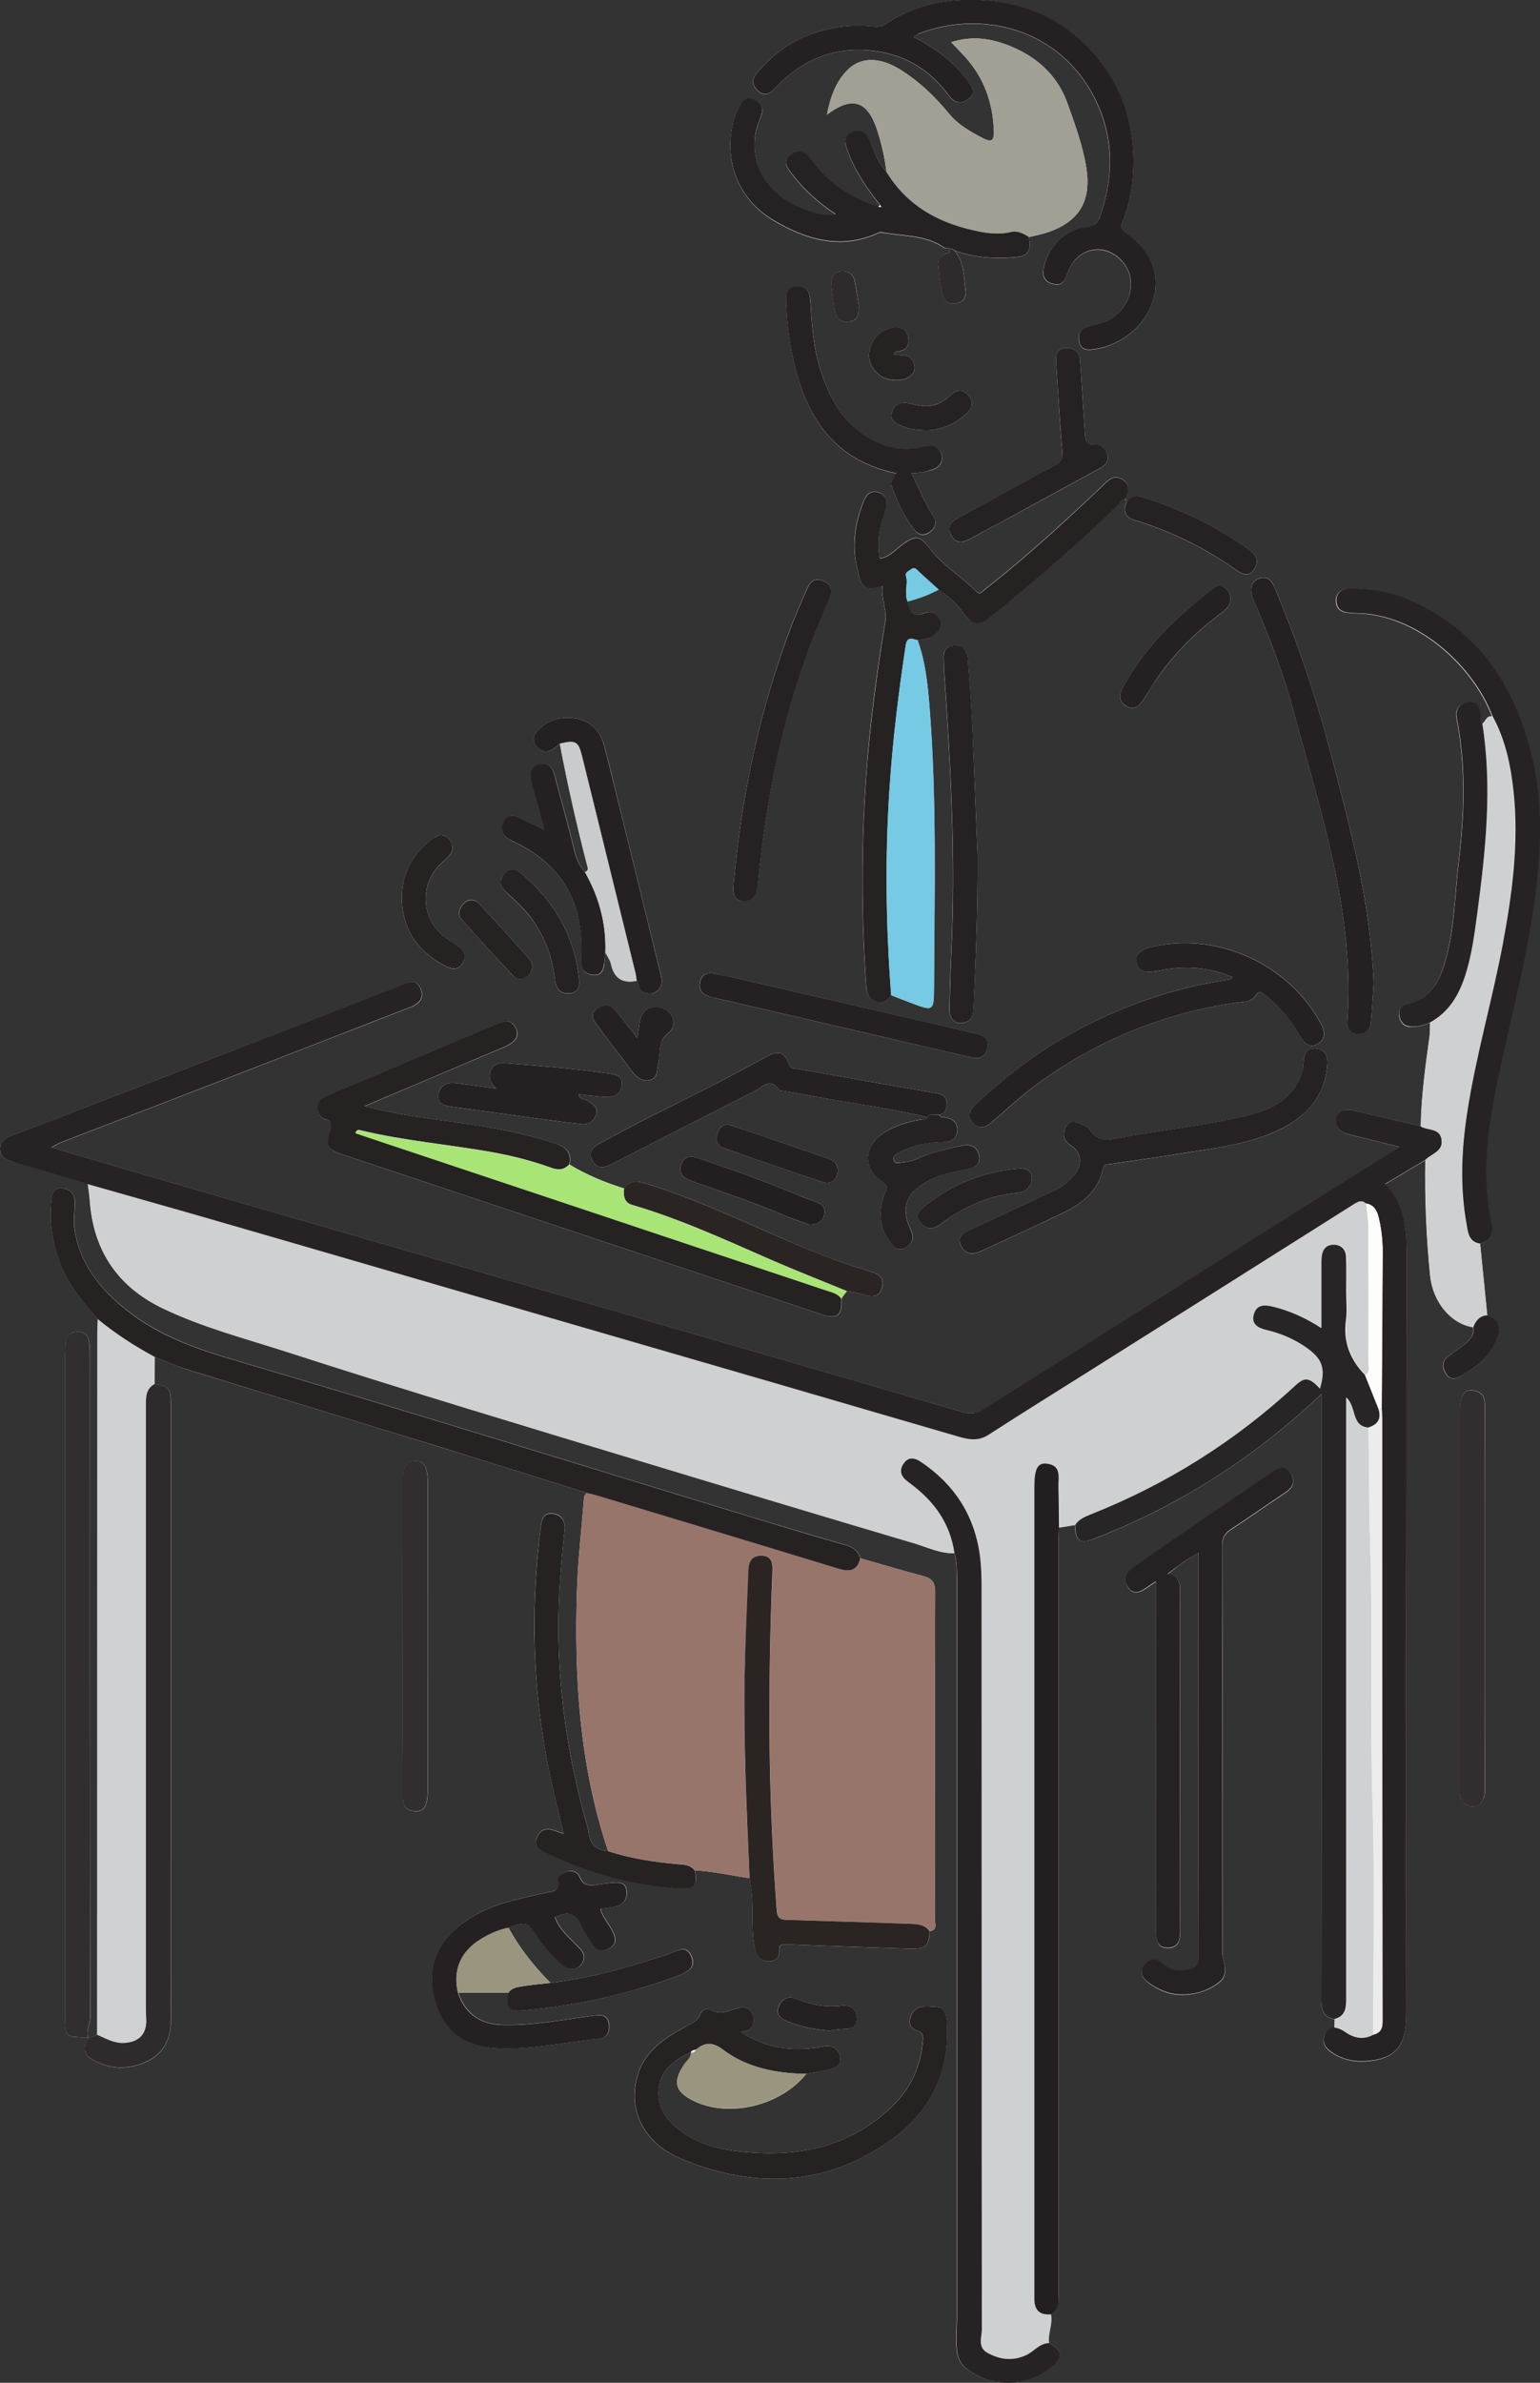 <?xml version="1.0" encoding="utf-8"?>
<!-- Generator: Adobe Illustrator 26.5.0, SVG Export Plug-In . SVG Version: 6.00 Build 0)  -->
<svg version="1.1" id="レイヤー_1" xmlns="http://www.w3.org/2000/svg" xmlns:xlink="http://www.w3.org/1999/xlink" x="0px"
	 y="0px" viewBox="0 0 116.41 180" style="enable-background:new 0 0 116.41 180;" xml:space="preserve">
<rect x="0" y="0" width="116.41" height="180" fill="#333333" stroke="none"/>
<style type="text/css">
	.st0{fill:#FDFDFC;}
	.st1{fill:#CED0D1;}
	.st2{fill:#98756B;}
	.st3{fill:#272324;}
	.st4{fill:#CFD1D2;}
	.st5{fill:#282526;}
	.st6{fill:#A29F94;}
	.st7{fill:#262223;}
	.st8{fill:#262222;}
	.st9{fill:#252122;}
	.st10{fill:#231F20;}
	.st11{fill:#2F2B2C;}
	.st12{fill:#322E2F;}
	.st13{fill:#76CAE4;}
	.st14{fill:#2A2523;}
	.st15{fill:#A9E476;}
	.st16{fill:#C9CBCC;}
	.st17{fill:#9A957E;}
	.st18{fill:#ECECEC;}
</style>
<g>
	<path class="st0" d="M41.61,149.79c-1.24-1.25-2.33-2.61-3.17-4.16c1.4-0.5,1.39-0.49,2.23,0.72c0.54,0.79,1.14,1.53,1.9,2.13
		c0.61,0.49,1.39,0.25,1.56-0.47c0.11-0.45-0.19-0.72-0.46-1c-0.65-0.67-1.39-1.27-1.7-2.17c0.98-0.55,1.61-0.28,2.02,0.67
		c0.2,0.46,0.5,0.88,0.77,1.31c0.35,0.55,0.81,0.68,1.37,0.32c0.58-0.37,0.4-0.83,0.15-1.32c-0.27-0.54-0.72-0.99-0.88-1.63
		c0.47-0.07,0.86-0.1,1.23-0.2c0.58-0.16,0.81-0.61,0.74-1.18c-0.07-0.62-0.55-0.63-1.02-0.59c-0.36,0.03-0.72,0.07-1.07,0.13
		c-0.62,0.12-1.15,0.17-1.46-0.59c-0.14-0.34-0.55-0.54-1-0.37c-0.33,0.12-0.69,0.33-0.63,0.66c0.17,0.84-0.39,0.8-0.91,0.92
		c-2.39,0.53-4.83,1-6.76,2.68c-1.67,1.46-2.2,3.31-1.63,5.43c0.58,2.15,2.06,3.41,4.27,3.61c2.71,0.24,5.37-0.42,8.05-0.67
		c0.62-0.06,0.94-0.49,0.83-1.15c-0.12-0.71-0.63-0.67-1.17-0.6c-2.29,0.28-4.55,0.76-6.88,0.69c-1.7-0.05-2.81-0.85-3.35-2.43
		c1.27,0,2.54,0,3.82,0c-0.22,1.18,0.02,1.43,1.17,1.33c3.97-0.36,7.82-1.2,11.56-2.58c1.04-0.39,1.38-0.76,1.1-1.47
		c-0.39-0.97-1.08-0.44-1.65-0.24C47.67,148.59,44.7,149.42,41.61,149.79z M45.76,71.95c0.14,0.28,0.35,0.55,0.42,0.85
		c0.23,1.1,0.87,1.51,1.95,1.29c0.24,0.28,0.14,0.79,0.62,0.92c0.34,0.09,0.65,0.08,0.93-0.15c0.41-0.34,0.39-0.75,0.28-1.22
		c-1.14-4.59-2.26-9.18-3.39-13.77c-0.29-1.19-0.58-2.38-0.9-3.56c-0.28-1.02-0.91-1.75-1.97-2c-1.16-0.26-2.19,0.01-3.04,0.87
		c-0.37,0.37-0.44,0.79-0.1,1.21c0.35,0.44,0.79,0.49,1.27,0.18c0.17-0.11,0.33-0.25,0.49-0.38c0.6,3.14,1.3,6.25,2.11,9.35
		c0.05,0.18-0.05,0.28-0.2,0.35c-0.47-0.49-0.67-1.08-0.83-1.74c-0.45-1.89-0.99-3.76-1.49-5.64c-0.16-0.58-0.5-0.91-1.11-0.75
		c-0.6,0.16-0.77,0.61-0.64,1.19c0.07,0.29,0.14,0.58,0.21,0.87c0.24,0.92,0.49,1.83,0.78,2.88c-0.76-0.37-1.35-0.71-1.98-0.96
		c-0.36-0.15-0.77-0.2-1.03,0.25c-0.26,0.44-0.25,0.86,0.11,1.23c0.16,0.16,0.39,0.28,0.6,0.38c3.53,1.65,5.25,4.5,5.1,8.39
		c-0.01,0.33-0.03,0.67,0.04,0.98c0.09,0.48,0.46,0.68,0.92,0.7c0.5,0.02,0.68-0.31,0.75-0.72C45.7,72.61,45.72,72.28,45.76,71.95z
		 M64.02,97.53c0.41,0.08,0.83,0.12,1.22,0.26c0.65,0.22,1.23,0.25,1.44-0.53c0.2-0.75-0.28-1.04-0.94-1.23
		c-2.3-0.65-4.51-1.56-6.7-2.52c-3.42-1.49-6.79-3.08-10.38-4.15c-0.64-0.19-1.09-0.13-1.47,0.42c-1.45-0.45-2.84-1.02-4.14-1.81
		c0.19-0.89-0.25-1.32-1.05-1.58c-1.76-0.58-3.56-0.99-5.39-1.28c-2.98-0.48-5.99-0.75-9.04-1.54c3.58-1.52,7.04-2.99,10.51-4.45
		c0.88-0.37,1.22-0.84,0.92-1.44c-0.41-0.84-1.04-0.46-1.62-0.22c-2.18,0.91-4.35,1.83-6.53,2.74c-2.04,0.86-4.07,1.73-6.11,2.58
		c-0.43,0.18-0.72,0.48-0.74,0.92c-0.02,0.41,0.24,0.74,0.66,0.87c0.55,0.17,0.42,0.5,0.29,0.91c-0.34,1.07-0.18,1.37,0.89,1.72
		c12.08,4.03,24.16,8.06,36.25,12.09c1.22,0.41,1.59,0.1,1.52-1.19C63.73,97.9,63.87,97.72,64.02,97.53z M70.08,84.4
		c-0.07,0.25-0.29,0.15-0.45,0.17c-1.01,0.17-1.98,0.45-2.84,1.02c-1.51,0.99-1.58,2.71-0.1,3.65c0.44,0.28,0.38,0.45,0.23,0.83
		c-0.55,1.37-0.49,2.69,0.48,3.88c0.32,0.4,0.7,0.58,1.16,0.24c0.44-0.32,0.58-0.71,0.31-1.25c-0.81-1.64-0.42-2.82,1.2-3.69
		c0.93-0.5,1.95-0.73,2.98-0.91c0.61-0.11,1.14-0.36,0.95-1.11c-0.17-0.69-0.72-0.83-1.35-0.68c-1.13,0.27-2.27,0.49-3.34,0.99
		c-0.34,0.16-0.74,0.23-1.12,0.27c-0.21,0.03-0.52,0.13-0.62-0.18c-0.11-0.34,0.17-0.45,0.42-0.58c0.97-0.51,2.01-0.74,3.1-0.77
		c0.6-0.02,1.22-0.1,1.27-0.84c0.05-0.68-0.4-1.02-1.08-1.04c-0.13,0-0.23-0.04-0.25-0.19c0.52-0.16,0.57-0.58,0.52-1.01
		c-0.06-0.48-0.45-0.56-0.86-0.63c-3.45-0.6-6.91-1.2-10.36-1.82c-0.24-0.04-0.54,0.05-0.7-0.38c-0.35-0.92-0.8-1.02-1.68-0.55
		c-1.37,0.73-2.73,1.48-4.12,2.19c-2.85,1.45-5.74,2.82-8.53,4.39c-0.54,0.3-0.86,0.69-0.5,1.31c0.32,0.55,0.78,0.56,1.31,0.29
		c3.65-1.87,7.3-3.73,10.96-5.59c0.58-0.3,1.16-1.06,1.82-0.08c0.06,0.09,0.28,0.08,0.43,0.1c0.65,0.11,1.3,0.21,1.95,0.34
		C64.2,83.34,67.18,83.68,70.08,84.4z M71.71,18.77c0.2,0.27,0.02,0.34-0.21,0.4c-0.46,0.12-0.6,0.48-0.57,0.88
		c0.06,0.71,0.14,1.42,0.29,2.12c0.11,0.51,0.45,0.86,1.03,0.76c0.56-0.09,0.83-0.47,0.75-1.02c-0.15-1.03-0.09-2.12-0.85-2.98
		c1.49,0.55,3.03,0.64,4.59,0.51c0.99-0.08,1.23-0.49,1.03-1.53c0.49-0.12,1-0.21,1.48-0.38c2.37-0.82,3.26-2.4,2.86-4.88
		c-0.27-1.67-0.85-3.24-1.41-4.82c-0.7-1.96-2.06-3.3-3.89-4.15c-1.53-0.71-3.14-1.06-4.91-0.49c0.4,0.42,0.73,0.75,1.05,1.1
		c1.45,1.61,2.12,3.51,2.18,5.66c0.02,0.64-0.17,0.83-0.79,0.51c-0.96-0.5-1.9-1.01-2.61-1.88c-1.07-1.3-2.28-2.46-3.73-3.35
		c-1.48-0.91-2.91-0.95-3.91,0.03c-0.91,0.9-1.32,2.07-1.58,3.4c1.91-1.44,3.08-1.05,3.8,1.18c0.33,1.03,0.57,2.08,0.7,3.15
		c-0.59-0.62-0.87-1.41-1.18-2.18c-0.26-0.65-0.67-1.13-1.43-0.8c-0.79,0.34-0.49,0.96-0.28,1.53c0.55,1.47,1.43,2.74,2.4,3.96
		c-0.04,0.05-0.08,0.09-0.13,0.14c-2.05-0.61-3.72-1.77-5-3.47c-0.43-0.58-0.9-0.95-1.56-0.5c-0.79,0.53-0.27,1.1,0.11,1.59
		c0.88,1.13,1.93,2.09,3.25,2.95c-0.89,0.16-1.56-0.09-2.21-0.3c-2.78-0.93-4.33-3.31-3.86-5.89c0.08-0.43,0.27-0.85,0.42-1.27
		c0.2-0.54,0.04-0.91-0.49-1.17c-0.53-0.26-0.86-0.07-1.11,0.39c-0.17,0.32-0.35,0.64-0.44,0.98c-0.88,3.07,0.24,6.11,3,7.73
		c2.48,1.46,5.12,2.24,7.96,0.9c0.09-0.04,0.23,0,0.35,0.02c1.55,0.26,3.18,0.17,4.56,1.13C71.45,18.77,71.59,18.75,71.71,18.77z
		 M52.23,155.03c0.03,0.41-0.31,0.63-0.5,0.91c-0.9,1.33-0.72,2.07,0.71,2.77c2.67,1.3,6.58,0.36,8.5-2.04
		c0.65-0.12,1.3-0.22,1.94-0.37c0.37-0.09,0.63-0.37,0.61-0.79c-0.03-0.4-0.16-0.77-0.61-0.9c-0.29-0.09-0.58-0.02-0.88,0.03
		c-2.1,0.34-4.1,0.13-6.03-1.15c0.92-0.09,1.15-0.62,0.92-1.28c-0.25-0.69-0.82-0.63-1.42-0.42c-0.55,0.19-1.1,0.4-1.72,0.05
		c-0.28-0.16-0.7-0.04-0.83,0.32c-0.21,0.58-0.73,0.74-1.2,0.99c-1.43,0.79-2.81,1.67-3.41,3.29c-1,2.69,0.2,5.4,3.15,6.63
		c5.43,2.27,10.8,2.14,15.73-1.3c3.09-2.15,4.66-5.23,4.37-9.1c-0.04-0.54-0.22-1.02-0.76-1.06c-0.63-0.04-1.4-0.2-1.83,0.45
		c-0.31,0.47-0.34,1.13,0.33,1.34c0.5,0.16,0.48,0.38,0.45,0.77c-0.15,1.87-0.86,3.49-2.17,4.8c-3.24,3.26-7.27,4.05-11.67,3.56
		c-1.43-0.16-2.84-0.47-4.07-1.28c-1.2-0.78-2.17-1.79-2.08-3.32C49.86,156.42,50.95,155.61,52.23,155.03z M6.72,153.98
		c-0.39,0.58-0.45,1.18,0.19,1.56c1.35,0.82,2.82,0.86,4.22,0.18c1.27-0.61,1.8-1.73,1.8-3.15c-0.02-4.29-0.01-8.59-0.01-12.88
		c0-11.17,0-22.34,0-33.5c0-1.33-0.11-1.47-1.23-1.62c0-0.69,0.01-1.38,0.01-2.07c0.83,0.33,1.64,0.71,2.49,0.97
		c6.35,1.96,12.7,3.88,19.05,5.84c3.72,1.14,7.42,2.32,11.13,3.47c-0.17,0.11-0.22,0.27-0.23,0.46c-0.18,2.24-0.44,4.47-0.52,6.72
		c-0.23,6.74,0.18,13.42,2.35,19.88c-0.91-0.06-1.39-0.56-1.48-1.46c-0.02-0.24-0.11-0.47-0.17-0.7
		c-1.59-5.69-2.36-11.48-2.04-17.41c0.09-1.59,0.23-3.16,0.4-4.74c0.07-0.67-0.26-1.14-0.93-1.2c-0.68-0.07-0.8,0.46-0.87,1
		c-0.86,6.6-0.6,13.15,0.89,19.65c0.26,1.15,0.55,2.3,0.84,3.54c-0.21-0.07-0.32-0.11-0.42-0.15c-0.62-0.24-1.24-0.39-1.59,0.39
		c-0.37,0.84,0.33,1.03,0.85,1.28c3.14,1.49,6.44,2.38,9.92,2.6c1.13,0.07,1.39-0.21,1.15-1.35c1.4,0.07,2.76,0.39,4.14,0.59
		c0.03,0.21,0.05,0.41,0.09,0.62c0.29,1.58-0.04,3.2,0.35,4.78c0.13,0.54,0.41,0.86,0.96,0.88c0.52,0.01,0.88-0.22,0.85-0.8
		c-0.03-0.48,0.19-0.5,0.6-0.48c3.05,0.13,6.11,0.23,9.16,0.33c1.3,0.04,1.56-0.17,1.61-1.32c0.63-0.1,0.38-0.6,0.38-0.93
		c0.01-8.24,0-16.48,0.03-24.72c0-0.71-0.25-1.01-0.9-1.18c-1.59-0.42-3.17-0.89-4.75-1.34c-0.16-0.64-0.65-0.87-1.22-1.04
		c-1.61-0.46-3.22-0.94-4.83-1.42c-13.74-4.16-27.44-8.46-41.22-12.51c-2.89-0.85-5.74-1.85-8.16-3.76
		c-2.06-1.63-3.63-3.54-3.98-6.25c-0.08-0.64,0.04-1.25,0.04-1.88c0-0.61-0.31-1.04-0.95-1.09c-0.66-0.06-0.76,0.4-0.82,0.93
		c-0.19,1.58,0.05,3.08,0.59,4.57c0.61,1.71,1.74,3.05,2.91,4.38c-0.02,0.42-0.04,0.84-0.04,1.26c0,17.6,0,35.2-0.01,52.8
		c-0.22,0.1-0.44,0.2-0.66,0.3c-0.23-0.56,0.13-1.06,0.13-1.61c-0.03-16.72-0.02-33.45-0.02-50.17c0-0.27-0.01-0.54-0.05-0.81
		c-0.07-0.51-0.35-0.83-0.89-0.81c-0.51,0.02-0.85,0.26-0.89,0.81c-0.02,0.36-0.05,0.72-0.05,1.08c0,16.51,0,33.03,0,49.54
		c0,1.86,0,1.86,1.76,1.87C6.69,153.91,6.7,153.96,6.72,153.98z M67.36,75.18c0.5,0.19,1,0.39,1.5,0.58
		c1.71,0.65,1.73,0.65,1.74-1.24c0.03-7.08,0.22-14.16-0.35-21.23c-0.13-1.67-0.31-3.34-0.89-4.93c0.44-0.07,0.9-0.1,1.27-0.4
		c0.36-0.3,0.67-0.66,0.4-1.16c-0.25-0.47-0.62-0.69-1.19-0.47c-0.85,0.33-1.14-0.16-1.25-0.89c0.82-0.21,1.61-0.5,2.36-0.9
		c0.7,0.43,1.3,0.99,1.77,1.63c0.78,1.08,1.17,1.2,2.39,0.19c3.23-2.66,6.44-5.34,9.41-8.3c0.15-0.15,0.31-0.62,0.69-0.24
		c-0.37,0.7-0.21,1.25,0.56,1.48c2.77,0.84,5.32,2.11,7.68,3.77c0.41,0.29,0.92,0.56,1.34-0.03c0.41-0.58,0.22-1.09-0.31-1.47
		c-2.5-1.79-5.22-3.12-8.16-4.02c-0.44-0.14-0.83-0.03-1.14,0.32c-0.1-0.06-0.21-0.13-0.13-0.27c0.32-0.53,0.36-1.05-0.22-1.4
		c-0.57-0.35-1-0.01-1.41,0.4c-0.68,0.68-1.39,1.32-2.09,1.97c-2.24,2.08-4.52,4.1-6.93,5.98c-0.18,0.14-0.31,0.4-0.59,0.13
		c-1.15-1.13-2.56-1.99-3.56-3.29c-0.73-0.95-1.06-0.98-2.06-0.25c-0.53,0.39-0.98,0.95-1.71,1.04c-0.16-1.16-0.08-2.25,0.34-3.31
		c0.08-0.19,0.15-0.39,0.19-0.6c0.11-0.57-0.18-0.97-0.68-1.1c-0.48-0.12-0.82,0.12-1.03,0.63c-0.68,1.68-0.94,3.39-0.5,5.17
		c0.11,0.46,0.14,0.96,0.53,1.3c0.41,0.36,0.88,0.07,1.37-0.02c-0.12,0.97,0.36,1.81,0.22,2.66c-0.65,3.84-1.16,7.69-1.44,11.57
		c-0.39,5.36-0.38,10.72,0,16.08c0.04,0.53,0.25,0.94,0.76,1.11C66.75,75.86,67.09,75.58,67.36,75.18z M108.11,77.25
		c-0.02,0.36,0,0.72-0.05,1.07c-0.31,2.25-0.62,4.49-0.66,6.76c-1.66-0.39-3.32-0.77-4.98-1.17c-0.53-0.13-1.03-0.16-1.33,0.41
		c-0.31,0.58,0.04,1.15,0.83,1.36c1.22,0.32,2.45,0.61,3.89,0.97c-2.29,1.43-4.4,2.74-6.5,4.06c-8.31,5.23-16.62,10.47-24.91,15.72
		c-0.55,0.35-1.03,0.42-1.66,0.24c-6.27-1.84-12.54-3.65-18.81-5.47c-5.49-1.59-10.99-3.19-16.48-4.78
		c-8.08-2.34-16.17-4.67-24.25-7.01c-3.08-0.89-6.15-1.8-9.31-2.73c0.31-0.16,0.54-0.3,0.78-0.39c4.11-1.59,8.23-3.17,12.35-4.76
		c4.64-1.8,9.28-3.61,13.92-5.4c0.66-0.25,1.17-0.63,0.89-1.39c-0.3-0.81-0.93-0.52-1.51-0.3c-2.16,0.85-4.33,1.69-6.5,2.53
		C16.2,79.9,8.61,82.82,1.02,85.75C0.5,85.95-0.02,86.17,0,86.83c0.02,0.68,0.6,0.82,1.12,0.97c1.84,0.54,3.67,1.09,5.51,1.63
		c0.06,0.44,0.13,0.89,0.16,1.33c0.28,3.77,2.16,6.48,5.54,8.09c3.01,1.43,6.24,2.27,9.4,3.29c8.8,2.84,17.65,5.5,26.5,8.18
		c6.93,2.1,13.86,4.19,20.8,6.24c1.02,0.3,2.01,0.8,3.11,0.77c0.18,0.58,0.18,1.18,0.18,1.78c0,18.61,0,37.21,0,55.82
		c0,0.87-0.1,1.73,0,2.6c0.06,0.53,0.23,0.98,0.65,1.33c1.85,1.54,4.71,1.51,6.53-0.07c0.87-0.76,0.82-1.21-0.23-1.8
		c-0.1-0.73,0.3-1.43,0.15-2.17c0.71-0.37,0.59-1.04,0.59-1.66c0-18.9,0-37.79,0-56.69c0-0.36,0.02-0.72,0.04-1.08
		c0.4-0.06,0.8-0.13,1.2-0.19c0.02,1.2,0.38,1.46,1.49,1.03c6.38-2.47,12.04-6.09,17.15-10.91c0,0.48,0,0.82,0,1.17
		c0,8.47,0,16.94,0,25.41c0,6.4,0.01,12.8-0.01,19.2c0,0.74,0.16,1.31,1,1.43c0,0.22-0.01,0.43-0.01,0.65
		c-0.48,0.07-0.74,0.37-0.81,0.83c-0.06,0.47,0.21,0.77,0.58,1.03c0.74,0.52,1.59,0.73,2.46,0.69c2.31-0.11,3.19-1.08,3.19-3.5
		c0-7.12-0.03-14.24-0.02-21.36c0.01-11.92,0.04-23.85,0.05-35.77c0-2-0.02-4.02-1.63-5.63c1.05-0.63,2.05-1.22,3.05-1.82
		c-0.05,2.91,0.07,5.81,0.36,8.7c0.2,2,1.56,3.65,3.25,3.91c0.13,0.6-0.26,0.96-0.64,1.28c-0.41,0.35-0.88,0.62-1.29,0.96
		c-0.44,0.37-0.41,0.83-0.13,1.28c0.28,0.44,0.69,0.44,1.09,0.2c0.99-0.58,1.95-1.24,2.5-2.25c0.66-1.21,0.58-2.01-0.46-2.36
		c-0.18-1.8-0.36-3.61-0.54-5.41c0.72-0.22,1-0.71,0.84-1.44c-0.68-3.13-0.43-6.25,0.15-9.36c0.86-4.59,2.15-9.1,2.88-13.72
		c0.63-3.98,0.98-7.98,0.08-11.97c-1.24-5.51-4.05-9.84-9.42-12.17c-1.42-0.62-2.93-0.84-4.47-0.82c-0.55,0.01-0.93,0.28-0.96,0.86
		c-0.02,0.56,0.29,0.89,0.86,0.95c0.21,0.02,0.42,0.05,0.63,0.05c4.55,0.03,8.82,3.89,10.31,7.78c-0.44-0.07-0.48,0.4-0.75,0.56
		c-0.22-0.15-0.14-0.38-0.14-0.57c0.01-0.64-0.24-1.11-0.92-1.05c-0.66,0.06-1.01,0.52-0.87,1.21c0.72,3.66,0.58,7.33,0.14,10.99
		c-0.28,2.37-0.3,4.78-0.93,7.1c-0.44,1.63-1.09,3.12-3,3.54c-0.45,0.1-0.63,0.43-0.55,0.89c0.09,0.46,0.36,0.76,0.84,0.79
		C107.14,77.6,107.64,77.46,108.11,77.25z M90.6,117.32c0,10.27-0.01,20.4,0.01,30.52c0,0.95-0.64,0.97-1.24,1.03
		c-0.54,0.05-1.08-0.16-1.48-0.54c-0.55-0.51-1.03-0.28-1.39,0.16c-0.4,0.5-0.13,0.97,0.33,1.31c0.77,0.57,1.62,0.92,2.59,0.9
		c1.01-0.02,1.96-0.32,2.75-0.94c0.72-0.57,0.36-1.36,0.24-2.09c-0.01-0.09,0-0.18,0-0.27c0-10.21,0.01-20.43-0.02-30.64
		c0-0.59,0.2-0.91,0.68-1.22c1.38-0.9,2.73-1.86,4.1-2.77c0.58-0.38,0.76-0.88,0.4-1.44c-0.37-0.58-0.87-0.47-1.39-0.11
		c-3.11,2.14-6.24,4.26-9.36,6.39c-0.47,0.32-0.94,0.65-1.37,1.01c-0.46,0.38-0.52,0.86-0.15,1.35c0.35,0.45,0.77,0.38,1.19,0.11
		c0.27-0.17,0.53-0.35,0.9-0.6c0,0.39,0,0.64,0,0.9c0,8.53,0,17.06,0,25.6c0,0.64,0.13,1.18,0.89,1.18c0.74,0,0.93-0.51,0.93-1.16
		c-0.01-8.62-0.01-17.24,0-25.87c0-0.63-0.17-1.08-0.94-1.21C89.04,118.31,89.71,117.78,90.6,117.32z M69.06,2.8
		c0.2-0.13,0.29-0.21,0.4-0.25c4.83-1.85,10.57-0.31,13.19,4.7c1.49,2.85,1.59,5.83,0.58,8.88c-0.22,0.65-0.45,0.99-1.21,1.06
		c-1.53,0.16-2.92,1.66-3.15,3.16c-0.11,0.68,0.24,1.04,0.85,1.14c0.68,0.11,0.81-0.43,1-0.93c0.69-1.86,2.78-2.27,4.09-0.82
		c1.43,1.58,0.45,4.16-1.81,4.76c-0.29,0.08-0.59,0.12-0.87,0.22c-0.55,0.2-0.68,0.63-0.54,1.16c0.14,0.52,0.49,0.58,0.97,0.53
		c2.15-0.23,4.1-1.83,4.63-3.83c0.51-1.93-0.19-3.63-2.13-4.99c-0.37-0.26-0.37-0.41-0.22-0.77c0.55-1.4,0.81-2.87,0.83-4.38
		c0.04-2.95-0.78-5.64-2.63-7.94C80.48,1.32,77.06-0.08,73.02,0c-2.13,0.05-4.16,0.56-5.96,1.74c-0.33,0.22-0.59,0.32-0.96,0.28
		c-1.82-0.2-3.59,0.04-5.27,0.75c-1.44,0.6-2.62,1.57-3.62,2.75c-0.38,0.44-0.4,0.93,0.07,1.35c0.46,0.42,0.87,0.26,1.24-0.15
		c0.16-0.18,0.33-0.35,0.51-0.51c2.18-2.06,4.75-2.83,7.69-2.25c2.09,0.41,3.73,1.55,4.99,3.25c0.43,0.59,0.96,0.71,1.53,0.24
		c0.54-0.45,0.21-0.91-0.1-1.33C72.1,4.68,70.74,3.63,69.06,2.8z M93.17,73.82c-0.14,0.21-0.33,0.2-0.5,0.22
		c-4.18,0.63-8.11,2.03-11.79,4.09c-2.62,1.46-4.99,3.27-7.17,5.34c-0.46,0.43-0.6,0.91-0.11,1.4c0.45,0.45,0.89,0.31,1.34-0.07
		c1.16-0.98,2.27-2.03,3.5-2.93c4.53-3.3,9.56-5.35,15.12-6.14c0.49-0.07,1.07-0.02,1.37-0.53c0.24-0.4,0.43-0.24,0.69-0.04
		c1.11,0.85,1.97,1.91,2.67,3.11c0.31,0.53,0.71,0.97,1.36,0.56c0.59-0.38,0.52-0.91,0.21-1.49c-2.36-4.4-7.59-6.88-12.45-5.88
		c-1.23,0.25-1.62,0.58-1.48,1.26c0.15,0.7,0.6,0.81,1.87,0.57C89.62,72.95,91.41,73.06,93.17,73.82z M103.84,74.31
		c-0.05-1.38-0.18-2.76-0.35-4.13c-0.53-4.26-1.63-8.4-2.7-12.54c-1.17-4.53-2.62-8.96-4.44-13.27c-0.21-0.5-0.53-0.85-1.08-0.71
		c-0.46,0.12-0.75,0.5-0.69,1.02c0.03,0.26,0.13,0.52,0.23,0.77c1.14,2.7,2.21,5.43,2.97,8.26c2.05,7.68,4.65,15.28,4.06,23.42
		c-0.04,0.55,0.17,0.96,0.8,0.96c0.61,0,0.95-0.32,1-0.92C103.72,76.22,103.77,75.26,103.84,74.31z M100.34,80.4
		c0.05-0.68-0.2-1.15-0.92-1.18c-0.71-0.03-0.87,0.47-0.89,1.07c-0.02,0.77-0.3,1.45-0.79,2.05c-0.82,1.04-1.96,1.55-3.18,1.86
		c-3.36,0.86-6.82,1.16-10.22,1.82c-0.84,0.17-1.48,0.09-1.96-0.68c-0.1-0.16-0.33-0.24-0.51-0.34c-0.48-0.26-0.98-0.45-1.31,0.17
		c-0.3,0.56-0.14,1.01,0.41,1.38c0.77,0.52,0.89,1.42,0.29,2.15c-0.42,0.51-0.91,0.95-1.52,1.23c-2.12,0.98-4.23,1.96-6.34,2.94
		c-0.5,0.23-1.07,0.48-0.79,1.17c0.27,0.67,0.84,0.8,1.49,0.5c2.09-0.97,4.18-1.91,6.25-2.91c1.43-0.7,2.67-1.63,3.02-3.32
		c0.08-0.41,0.34-0.34,0.58-0.37c1.92-0.29,3.84-0.55,5.76-0.86c2.35-0.39,4.75-0.67,6.93-1.7C98.72,84.38,100.16,82.84,100.34,80.4
		z M112.24,120.81c0-4.71,0-9.42,0-14.14c0-0.72,0.12-1.53-0.91-1.64c-0.7-0.08-0.97,0.42-0.97,1.68c0,9.39,0,18.79,0,28.18
		c0,0.24-0.02,0.49,0.02,0.72c0.08,0.5,0.39,0.81,0.9,0.84c0.5,0.03,0.78-0.28,0.91-0.71c0.07-0.25,0.06-0.53,0.06-0.8
		C112.24,130.23,112.24,125.52,112.24,120.81z M73.9,64.66c-0.14-3.32-0.26-6.64-0.42-9.96c-0.08-1.64-0.22-3.29-0.33-4.93
		c-0.04-0.64-0.4-1.03-1.02-1.01c-0.62,0.02-0.85,0.47-0.8,1.07c0.03,0.33,0.02,0.66,0.04,0.99c0.49,6.99,0.87,13.99,0.54,21.01
		c-0.07,1.47-0.11,2.93-0.14,4.4c-0.02,0.83,0.55,1.26,1.25,0.98c0.52-0.21,0.55-0.66,0.57-1.12C73.77,72.27,73.92,68.47,73.9,64.66
		z M30.45,123.49c0,3.93-0.01,7.86,0.01,11.79c0,0.67-0.12,1.48,0.9,1.55c0.71,0.05,0.97-0.4,0.98-1.59c0-0.03,0-0.06,0-0.09
		c0-7.71,0-15.42,0-23.13c0-0.36-0.03-0.72-0.12-1.06c-0.1-0.39-0.42-0.59-0.81-0.58c-0.41,0.01-0.73,0.17-0.87,0.62
		c-0.09,0.3-0.08,0.59-0.08,0.89C30.45,115.75,30.45,119.62,30.45,123.49z M55.45,66.81c-0.07,0.9,0.11,1.23,0.73,1.26
		c0.73,0.04,0.97-0.46,1.08-1.06c0.03-0.15,0.02-0.3,0.04-0.45c0.42-4.32,1.14-8.58,2.3-12.76c0.8-2.88,1.8-5.68,3.03-8.4
		c0.26-0.58,0.34-1.2-0.39-1.52c-0.77-0.33-1.08,0.21-1.33,0.8c-0.34,0.79-0.7,1.58-1.01,2.38C57.46,53.43,56.06,60.03,55.45,66.81z
		 M68.89,35.73c0.57,0.03,1.12-0.1,1.65-0.26c0.71-0.21,0.9-1.1,0.37-1.57c-0.4-0.36-0.86-0.19-1.28-0.09
		c-0.93,0.2-1.84,0.15-2.74-0.17c-2.75-0.98-4.08-3.16-4.89-5.77c-0.51-1.64-0.64-3.34-0.73-5.04c-0.04-0.68-0.22-1.2-1.01-1.19
		c-0.81,0.01-0.84,0.57-0.82,1.19c0.04,1.23,0.16,2.45,0.39,3.66c0.88,4.58,2.88,8.23,7.93,9.28c-0.19,0.32-0.49,0.59-0.34,0.99
		c0.41,1.16,0.92,2.27,1.68,3.25c0.31,0.39,0.72,0.54,1.18,0.2c0.42-0.31,0.57-0.75,0.29-1.18C69.88,37.99,69.46,36.85,68.89,35.73z
		 M37.51,82.23c-1.04-0.14-2.07-0.29-3.11-0.41c-0.64-0.07-1.16,0.15-1.25,0.85c-0.1,0.75,0.44,0.86,1.02,0.94
		c2.26,0.3,4.51,0.62,6.77,0.93c1.01,0.14,2.02,0.28,3.03,0.38c0.54,0.06,0.93-0.23,1.09-0.74c0.18-0.56-0.27-0.78-0.65-1.03
		c-0.21-0.14-0.55-0.05-0.68-0.48c0.75,0.07,1.45,0.17,2.16,0.2c0.61,0.03,1.04-0.29,1.11-0.92c0.07-0.65-0.4-0.77-0.91-0.84
		c-2.55-0.37-5.12-0.58-7.69-0.78c-0.53-0.04-1.05-0.06-1.29,0.53C36.89,81.41,37.11,81.85,37.51,82.23z M73.56,79.91
		c0.67,0.13,0.99-0.28,1.08-0.82c0.1-0.62-0.3-0.88-0.88-1.02c-5.78-1.32-11.55-2.67-17.33-4c-0.82-0.19-1.63-0.37-2.46-0.53
		c-0.54-0.1-0.95,0.07-1.06,0.68c-0.11,0.59,0.18,0.9,0.7,1.06c0.17,0.05,0.35,0.08,0.52,0.13c4.26,0.99,8.52,1.97,12.77,2.96
		C69.13,78.89,71.35,79.4,73.56,79.91z M80.55,26.28c-0.7,0.04-0.75,0.59-0.71,1.21c0.15,2.21,0.26,4.42,0.46,6.63
		c0.05,0.55-0.11,0.79-0.57,1.04c-2.39,1.29-4.76,2.62-7.15,3.9c-0.58,0.31-1.08,0.64-0.69,1.37c0.41,0.75,1,0.54,1.6,0.2
		c1.02-0.57,2.05-1.11,3.08-1.66c2.18-1.18,4.35-2.38,6.52-3.56c0.39-0.21,0.73-0.5,0.64-0.97c-0.09-0.47-0.42-0.85-0.92-0.82
		c-0.78,0.05-0.77-0.42-0.8-0.95c-0.11-1.79-0.24-3.58-0.36-5.37C81.61,26.66,81.31,26.28,80.55,26.28z M33.24,63.09
		c-0.1,0.05-0.31,0.11-0.47,0.23c-1.77,1.29-2.59,3.04-2.35,5.21c0.24,2.14,1.5,3.58,3.39,4.52c0.47,0.23,0.9,0.16,1.17-0.29
		c0.25-0.43,0.15-0.87-0.24-1.2c-0.2-0.17-0.43-0.32-0.66-0.45c-2.18-1.25-2.56-4.12-0.76-5.85c0.24-0.23,0.5-0.44,0.7-0.7
		c0.24-0.3,0.26-0.66,0.04-1C33.89,63.29,33.69,63.08,33.24,63.09z M93,45.18c0.03-0.35-0.17-0.61-0.46-0.8
		c-0.33-0.21-0.65-0.07-0.91,0.13c-0.63,0.5-1.25,1.02-1.87,1.54c-1.95,1.66-3.59,3.56-4.85,5.81c-0.32,0.58-0.4,1.09,0.21,1.47
		c0.6,0.37,1,0.01,1.32-0.49c0.3-0.48,0.59-0.96,0.91-1.42c1.3-1.92,2.92-3.54,4.76-4.95C92.53,46.15,93.04,45.86,93,45.18z
		 M61.23,92.53c0.57-0.06,0.96-0.24,1.07-0.77c0.1-0.5-0.14-0.79-0.59-0.96c-0.48-0.18-0.96-0.35-1.43-0.54
		c-2.46-1.02-4.96-1.92-7.48-2.77c-0.57-0.19-1.03-0.17-1.28,0.41c-0.26,0.61,0.03,1.03,0.62,1.26c0.19,0.08,0.39,0.15,0.59,0.22
		c2.17,0.76,4.35,1.49,6.47,2.4C59.89,92.08,60.6,92.3,61.23,92.53z M48.17,78.4c-0.59-0.74-1.1-1.4-1.62-2.04
		c-0.41-0.5-0.91-0.56-1.42-0.16c-0.58,0.45-0.25,0.9,0.06,1.32c0.84,1.12,1.7,2.22,2.53,3.35c0.36,0.49,0.79,0.87,1.42,0.72
		c0.63-0.16,0.5-0.78,0.62-1.26c0.18-0.73-0.04-1.61,0.64-2.17c0.45-0.37,0.68-0.77,0.43-1.31c-0.25-0.54-0.72-0.78-1.31-0.77
		c-0.58,0.01-0.96,0.33-1.1,0.87C48.31,77.37,48.27,77.81,48.17,78.4z M43.78,74.07c-0.33-3.36-1.88-6.06-4.49-8.16
		c-0.4-0.32-0.82-0.35-1.18,0.1c-0.39,0.49-0.32,0.94,0.11,1.35c0.79,0.73,1.58,1.45,2.19,2.36c0.88,1.32,1.37,2.78,1.55,4.35
		c0.07,0.62,0.37,1.01,1.05,0.98C43.62,75.01,43.83,74.65,43.78,74.07z M63.33,88.42c0.03-0.39-0.2-0.71-0.59-0.85
		c-2.48-0.87-4.97-1.71-7.47-2.55c-0.51-0.17-0.88,0.08-1.04,0.58c-0.16,0.49-0.03,0.95,0.45,1.12c2.51,0.89,5.02,1.75,7.55,2.59
		C62.82,89.5,63.32,89.07,63.33,88.42z M77.99,88.96c-0.05-0.54-0.43-0.73-1.03-0.68c-2.6,0.23-4.91,1.15-6.96,2.76
		c-0.46,0.36-0.89,0.72-0.42,1.31c0.41,0.52,0.95,0.57,1.5,0.15c1.71-1.32,3.61-2.17,5.79-2.38C77.44,90.06,77.96,89.81,77.99,88.96
		z M40.25,72.95c-0.05-0.13-0.08-0.34-0.19-0.46c-1.27-1.42-2.55-2.85-3.86-4.24c-0.31-0.33-0.78-0.39-1.13-0.02
		c-0.33,0.34-0.53,0.81-0.18,1.21c1.28,1.45,2.59,2.88,3.91,4.29c0.23,0.24,0.59,0.32,0.91,0.13
		C40.05,73.68,40.24,73.38,40.25,72.95z M69.87,32.5c1.24,0.05,2.26-0.45,3.17-1.24c0.46-0.4,0.59-0.91,0.15-1.41
		c-0.42-0.48-0.89-0.4-1.33,0c-0.54,0.5-1.16,0.85-1.91,0.83c-0.44-0.02-0.88-0.13-1.32-0.22c-0.6-0.12-1,0.12-1.2,0.66
		c-0.2,0.55,0.17,0.8,0.62,1.01C68.63,32.41,69.24,32.48,69.87,32.5z M62.67,153.4c0.35-0.04,0.71-0.11,1.06-0.12
		c0.56-0.01,1.06-0.08,1.03-0.8c-0.03-0.7-0.5-1.05-1.14-0.97c-1.2,0.15-2.31-0.06-3.41-0.51c-0.66-0.27-1.15,0.02-1.37,0.62
		c-0.23,0.63,0.27,0.91,0.76,1.11C60.58,153.12,61.61,153.33,62.67,153.4z M67.57,26.8c0.06-0.23,0.18-0.24,0.3-0.25
		c0.72-0.07,0.91-0.54,0.76-1.14c-0.15-0.6-0.66-0.76-1.2-0.64c-0.85,0.19-1.44,0.72-1.67,1.57c-0.22,0.84,0.09,1.52,0.77,2.04
		c0.56,0.42,1.7,0.47,2.21,0.08c0.29-0.23,0.5-0.49,0.37-0.92C68.87,26.7,68.17,26.88,67.57,26.8z M64.92,23.11
		c-0.1-0.62-0.18-1.23-0.3-1.85c-0.1-0.56-0.52-0.81-1.03-0.77c-0.57,0.05-0.79,0.49-0.74,1.03c0.05,0.59,0.16,1.18,0.22,1.77
		c0.07,0.67,0.42,1.08,1.09,1.02C64.85,24.26,64.94,23.7,64.92,23.11z"/>
	<path class="st1" d="M81.27,115.21c-0.4,0.06-0.8,0.13-1.2,0.19c-0.01-1.02-0.01-2.04-0.04-3.06c-0.02-0.71,0.26-1.62-0.85-1.77
		c-0.73-0.1-0.97,0.39-0.97,1.75c0,20.25,0,40.49,0,60.74c0,0.18,0,0.36,0,0.54c-0.02,0.85,0.34,1.31,1.24,1.23
		c0.15,0.74-0.24,1.43-0.15,2.17c-0.72,0.02-1.13,0.63-1.72,0.91c-1.01,0.47-1.98,0.35-2.92-0.17c-0.78-0.43-0.43-1.19-0.43-1.79
		c-0.02-18.7-0.01-37.4-0.02-56.11c0-0.81-0.03-1.62-0.14-2.42c-0.42-3.02-1.97-5.34-4.5-7.02c-0.41-0.27-0.86-0.35-1.2,0.09
		c-0.32,0.42-0.36,0.89,0.08,1.28c0.15,0.14,0.32,0.26,0.49,0.39c1.74,1.31,2.92,2.98,3.22,5.18c-1.11,0.03-2.09-0.47-3.11-0.77
		c-6.94-2.05-13.87-4.15-20.8-6.24c-8.85-2.68-17.7-5.34-26.5-8.18c-3.16-1.02-6.39-1.85-9.4-3.29c-3.38-1.61-5.26-4.32-5.54-8.09
		c-0.03-0.45-0.11-0.89-0.16-1.33c3.08,0.88,6.16,1.74,9.24,2.63c8.17,2.37,16.34,4.75,24.51,7.12c5.93,1.72,11.85,3.44,17.78,5.16
		c4.75,1.38,9.49,2.76,14.24,4.15c0.79,0.23,1.54,0.39,2.32-0.12c2.62-1.69,5.27-3.33,7.9-4.99c6.59-4.15,13.18-8.3,19.76-12.46
		c0.31-0.2,0.57-0.31,0.88-0.03c0.05,0.59,0.15,1.18,0.16,1.77c0.02,3.44,0.02,6.87,0.01,10.31c0,0.3,0.15,0.67-0.24,0.88
		c-1.1-1.16-1.65-2.49-1.43-4.12c0.1-0.71,0.02-1.44,0.02-2.16c0-0.87,0.01-1.74-0.01-2.61c-0.02-0.54-0.32-0.92-0.88-0.94
		c-0.57-0.03-0.89,0.31-0.95,0.87c-0.04,0.33-0.03,0.66-0.03,0.99c0,1.43,0,2.86,0,4.44c-1.21-0.77-2.37-1.3-3.62-1.61
		c-0.65-0.16-1.25-0.2-1.48,0.54c-0.24,0.77,0.3,1.05,0.96,1.21c1.06,0.25,2.04,0.67,2.95,1.29c1.26,0.86,1.53,1.62,1.08,3.14
		c-0.79-0.84-1.13-0.9-1.84-0.25c-4.56,4.22-9.73,7.47-15.51,9.76C81.99,114.59,81.54,114.77,81.27,115.21z"/>
	<path class="st2" d="M56.66,141.89c-1.38-0.2-2.74-0.53-4.14-0.59c-0.32-0.44-0.81-0.45-1.29-0.49c-1.79-0.14-3.55-0.41-5.26-0.98
		c-2.17-6.46-2.58-13.14-2.35-19.88c0.08-2.24,0.34-4.48,0.52-6.72c0.01-0.19,0.06-0.35,0.23-0.46c0.29,0.07,0.58,0.13,0.86,0.22
		c6.05,1.83,12.11,3.65,18.16,5.5c0.83,0.25,1.41,0.17,1.65-0.77c1.58,0.45,3.16,0.92,4.75,1.34c0.65,0.17,0.9,0.47,0.9,1.18
		c-0.03,8.24-0.01,16.48-0.03,24.72c0,0.33,0.25,0.83-0.38,0.93c-0.35-0.5-0.88-0.54-1.43-0.56c-3.11-0.09-6.23-0.21-9.34-0.3
		c-0.5-0.01-0.74-0.1-0.78-0.68c-0.32-4.04-0.48-8.08-0.54-12.12c-0.07-4.53,0.03-9.06,0.21-13.58c0.02-0.61-0.07-1.11-0.81-1.13
		c-0.73-0.02-0.99,0.44-1.01,1.1c-0.09,2.64-0.22,5.27-0.28,7.9C56.18,131.65,56.43,136.77,56.66,141.89z"/>
	<path class="st3" d="M103.26,90.91c-0.31-0.28-0.57-0.16-0.88,0.03c-6.58,4.16-13.17,8.31-19.76,12.46
		c-2.64,1.66-5.28,3.3-7.9,4.99c-0.79,0.51-1.53,0.35-2.32,0.12c-4.75-1.38-9.49-2.77-14.24-4.15c-5.93-1.72-11.85-3.44-17.78-5.16
		c-8.17-2.37-16.34-4.76-24.51-7.12c-3.08-0.89-6.16-1.75-9.24-2.63c-1.84-0.54-3.67-1.09-5.51-1.63C0.6,87.65,0.03,87.52,0,86.83
		c-0.02-0.66,0.49-0.89,1.02-1.09c7.59-2.92,15.19-5.85,22.78-8.78c2.17-0.84,4.33-1.68,6.5-2.53c0.58-0.23,1.21-0.51,1.51,0.3
		c0.28,0.76-0.23,1.13-0.89,1.39c-4.64,1.79-9.28,3.61-13.92,5.4c-4.11,1.59-8.23,3.17-12.35,4.76c-0.24,0.09-0.47,0.23-0.78,0.39
		c3.16,0.93,6.23,1.84,9.31,2.73c8.08,2.34,16.17,4.67,24.25,7.01c5.5,1.59,10.99,3.19,16.48,4.78c6.27,1.82,12.55,3.63,18.81,5.47
		c0.63,0.19,1.11,0.12,1.66-0.24c8.3-5.25,16.61-10.49,24.91-15.72c2.1-1.32,4.2-2.63,6.5-4.06c-1.44-0.36-2.66-0.65-3.89-0.97
		c-0.79-0.21-1.13-0.78-0.83-1.36c0.3-0.56,0.8-0.53,1.33-0.41c1.66,0.4,3.32,0.78,4.98,1.17c0.53,0.34,1.45,0.09,1.59,1.01
		c0.14,0.92-0.77,1.06-1.22,1.54c-1,0.6-2,1.19-3.05,1.82c1.61,1.61,1.63,3.63,1.63,5.63c-0.01,11.92-0.04,23.85-0.05,35.77
		c-0.01,7.12,0.02,14.24,0.02,21.36c0,2.42-0.88,3.4-3.19,3.5c-0.87,0.04-1.72-0.16-2.46-0.69c-0.37-0.26-0.64-0.56-0.58-1.03
		c0.06-0.46,0.32-0.76,0.81-0.83c0.3,0.03,0.55,0.16,0.81,0.34c0.65,0.45,1.36,0.6,2.1,0.19c0.48-0.14,0.71-0.38,0.71-0.96
		c-0.02-15.1-0.02-30.2-0.02-45.3c0-0.36-0.03-0.72-0.04-1.08c0.02-3.89,0.04-7.78,0.07-11.68c0.01-0.93-0.09-1.85-0.31-2.75
		C104.07,91.43,103.84,91.01,103.26,90.91z"/>
	<path class="st4" d="M11.69,102.5c0,0.69-0.01,1.38-0.01,2.07c-0.68,0.36-0.65,1-0.65,1.64c0,15.21,0,30.42,0,45.64
		c0,0.21,0.01,0.42,0.02,0.63c0.08,1.16-0.51,1.8-1.67,1.86c-0.76,0.04-1.38-0.34-2.04-0.62c0-17.6,0-35.2,0.01-52.8
		c0-0.42,0.03-0.84,0.04-1.26C8.73,100.75,10.17,101.68,11.69,102.5z"/>
	<path class="st5" d="M81.27,115.21c0.27-0.44,0.72-0.62,1.16-0.8c5.78-2.29,10.95-5.54,15.51-9.76c0.71-0.65,1.05-0.59,1.84,0.25
		c0.46-1.52,0.18-2.28-1.08-3.14c-0.9-0.62-1.89-1.04-2.95-1.29c-0.66-0.16-1.19-0.44-0.96-1.21c0.23-0.74,0.82-0.7,1.48-0.54
		c1.25,0.31,2.41,0.83,3.62,1.61c0-1.58,0-3.01,0-4.44c0-0.33-0.01-0.66,0.03-0.99c0.06-0.56,0.38-0.89,0.95-0.87
		c0.56,0.03,0.87,0.4,0.88,0.94c0.03,0.87,0.01,1.74,0.01,2.61c0,0.72,0.08,1.45-0.02,2.16c-0.22,1.63,0.32,2.97,1.43,4.12
		c0.33,0.83,0.67,1.67,1,2.5c0.28,0.77,0.02,1.26-0.76,1.48c-1.31-0.14-0.87-1.53-1.65-2.27c0,0.43,0,0.74,0,1.05
		c0,7.08,0,14.16,0,21.24c0,7.71,0,15.42,0,23.12c0,0.7-0.05,1.33-0.88,1.54c-0.84-0.12-1-0.69-1-1.43c0.01-6.4,0.01-12.8,0.01-19.2
		c0-8.47,0-16.94,0-25.41c0-0.34,0-0.69,0-1.17c-5.11,4.83-10.77,8.44-17.15,10.91C81.65,116.67,81.29,116.41,81.27,115.21z"/>
	<path class="st6" d="M67.01,12.99c-0.13-1.07-0.36-2.12-0.7-3.15c-0.72-2.23-1.89-2.62-3.8-1.18c0.26-1.33,0.66-2.5,1.58-3.4
		c0.99-0.98,2.42-0.95,3.91-0.03c1.45,0.89,2.66,2.05,3.73,3.35c0.71,0.86,1.64,1.38,2.61,1.88c0.61,0.32,0.8,0.13,0.79-0.51
		c-0.06-2.15-0.73-4.05-2.18-5.66c-0.32-0.35-0.65-0.69-1.05-1.1c1.77-0.57,3.38-0.22,4.91,0.49c1.83,0.85,3.2,2.19,3.89,4.15
		c0.56,1.58,1.14,3.15,1.41,4.82c0.4,2.48-0.48,4.06-2.86,4.88c-0.48,0.17-0.98,0.25-1.48,0.38c-0.41-0.27-0.85-0.49-1.35-0.37
		c-0.97,0.23-1.92,0.07-2.85-0.13C70.82,16.78,68.52,15.46,67.01,12.99z"/>
	<path class="st3" d="M72.15,117.34c-0.31-2.2-1.48-3.87-3.22-5.18c-0.17-0.13-0.33-0.25-0.49-0.39c-0.44-0.4-0.41-0.86-0.08-1.28
		c0.34-0.44,0.79-0.36,1.2-0.09c2.53,1.68,4.07,4,4.5,7.02c0.11,0.8,0.14,1.61,0.14,2.42c0.01,18.7,0,37.4,0.02,56.11
		c0,0.61-0.35,1.36,0.43,1.79c0.94,0.52,1.91,0.64,2.92,0.17c0.59-0.27,1-0.89,1.72-0.91c1.04,0.58,1.1,1.04,0.23,1.8
		c-1.82,1.58-4.68,1.61-6.53,0.07c-0.42-0.35-0.59-0.8-0.65-1.33c-0.1-0.87,0-1.73,0-2.6c0-18.6,0-37.21,0-55.82
		C72.33,118.52,72.33,117.92,72.15,117.34z"/>
	<path class="st7" d="M90.6,117.32c-0.89,0.46-1.56,0.98-2.34,1.57c0.77,0.14,0.94,0.59,0.94,1.21c-0.01,8.62-0.01,17.24,0,25.87
		c0,0.66-0.19,1.16-0.93,1.16c-0.76,0-0.89-0.54-0.89-1.18c0.01-8.53,0-17.06,0-25.6c0-0.26,0-0.51,0-0.9
		c-0.37,0.25-0.64,0.43-0.9,0.6c-0.42,0.28-0.84,0.35-1.19-0.11c-0.37-0.48-0.31-0.96,0.15-1.35c0.44-0.36,0.91-0.69,1.37-1.01
		c3.12-2.13,6.24-4.25,9.36-6.39c0.52-0.36,1.02-0.47,1.39,0.11c0.36,0.57,0.18,1.06-0.4,1.44c-1.37,0.91-2.72,1.87-4.1,2.77
		c-0.48,0.31-0.68,0.63-0.68,1.22c0.02,10.21,0.02,20.43,0.02,30.64c0,0.09-0.01,0.18,0,0.27c0.12,0.72,0.48,1.51-0.24,2.09
		c-0.79,0.63-1.74,0.93-2.75,0.94c-0.96,0.02-1.82-0.34-2.59-0.9c-0.46-0.34-0.73-0.81-0.33-1.31c0.36-0.44,0.84-0.67,1.39-0.16
		c0.41,0.38,0.94,0.59,1.48,0.54c0.59-0.05,1.24-0.07,1.24-1.03C90.59,137.72,90.6,127.6,90.6,117.32z"/>
	<path class="st8" d="M63.59,98.09c0.08,1.3-0.3,1.6-1.52,1.19c-12.08-4.03-24.17-8.06-36.25-12.09c-1.07-0.36-1.23-0.65-0.89-1.72
		c0.13-0.4,0.26-0.73-0.29-0.91c-0.41-0.13-0.67-0.46-0.66-0.87c0.02-0.44,0.31-0.74,0.74-0.92c2.04-0.85,4.07-1.72,6.11-2.58
		c2.18-0.92,4.35-1.83,6.53-2.74c0.58-0.24,1.2-0.61,1.62,0.22c0.3,0.6-0.04,1.07-0.92,1.44c-3.46,1.46-6.93,2.93-10.51,4.45
		c3.06,0.8,6.07,1.06,9.04,1.54c1.83,0.3,3.63,0.7,5.39,1.28c0.8,0.26,1.24,0.7,1.05,1.58c-0.4,0.44-0.85,0.44-1.38,0.25
		c-1.41-0.51-2.85-0.88-4.32-1.15c-3.35-0.61-6.76-0.87-10.08-1.68c-0.14-0.03-0.29-0.06-0.38,0.21c0.24,0.08,0.48,0.17,0.73,0.25
		c11.61,3.87,23.21,7.75,34.82,11.62C62.84,97.62,63.3,97.69,63.59,98.09z"/>
	<path class="st8" d="M11.69,102.5c-1.52-0.82-2.96-1.75-4.3-2.85c-1.17-1.33-2.3-2.67-2.91-4.38c-0.54-1.49-0.77-2.99-0.59-4.57
		c0.06-0.53,0.16-0.99,0.82-0.93c0.65,0.05,0.95,0.48,0.95,1.09c0,0.63-0.12,1.24-0.04,1.88C5.98,95.46,7.55,97.37,9.6,99
		c2.42,1.92,5.27,2.91,8.16,3.76c13.78,4.05,27.48,8.35,41.22,12.51c1.61,0.49,3.21,0.96,4.83,1.42c0.57,0.16,1.06,0.4,1.22,1.04
		c-0.23,0.94-0.81,1.02-1.65,0.77c-6.05-1.85-12.1-3.67-18.16-5.5c-0.28-0.09-0.58-0.15-0.86-0.22c-3.71-1.16-7.42-2.33-11.13-3.48
		c-6.35-1.95-12.71-3.88-19.05-5.84C13.33,103.21,12.52,102.83,11.69,102.5z"/>
	<path class="st1" d="M107.76,87.64c0.45-0.48,1.36-0.62,1.22-1.54c-0.14-0.91-1.06-0.67-1.59-1.01c0.04-2.27,0.35-4.52,0.66-6.76
		c0.05-0.35,0.03-0.72,0.05-1.07c1.36-0.75,2.11-1.95,2.6-3.38c0.53-1.57,0.74-3.19,0.96-4.81c0.64-4.78,1.14-9.57,0.39-14.39
		c0.27-0.16,0.31-0.63,0.75-0.56c0.99,1.81,1.39,3.79,1.6,5.8c0.39,3.82-0.11,7.59-0.81,11.34c-0.8,4.3-2.04,8.51-2.71,12.84
		c-0.43,2.8-0.55,5.6-0.04,8.41c0.12,0.65,0.18,1.35,1.05,1.46c0.18,1.8,0.36,3.61,0.54,5.41c-0.58,0.03-0.89,0.39-1.07,0.89
		c-1.68-0.26-3.05-1.9-3.25-3.91C107.83,93.45,107.71,90.55,107.76,87.64z"/>
	<path class="st8" d="M68.61,45.44c0.11,0.73,0.4,1.22,1.25,0.89c0.57-0.22,0.94,0,1.19,0.47c0.26,0.5-0.04,0.86-0.4,1.16
		c-0.36,0.3-0.82,0.33-1.27,0.4c-0.38-0.06-0.8-0.34-0.91,0.39c-0.55,3.61-0.99,7.24-1.23,10.88c-0.34,5.19-0.27,10.37,0.13,15.55
		c-0.27,0.4-0.61,0.68-1.12,0.51c-0.51-0.17-0.72-0.58-0.76-1.11c-0.38-5.36-0.39-10.72,0-16.08c0.29-3.88,0.8-7.73,1.44-11.57
		c0.14-0.85-0.34-1.69-0.22-2.66c-0.49,0.09-0.96,0.37-1.37,0.02c-0.39-0.34-0.42-0.83-0.53-1.3c-0.44-1.79-0.17-3.49,0.5-5.17
		c0.21-0.51,0.55-0.76,1.03-0.63c0.51,0.13,0.79,0.53,0.68,1.1c-0.04,0.2-0.11,0.4-0.19,0.6c-0.42,1.05-0.51,2.14-0.34,3.31
		c0.73-0.09,1.18-0.65,1.71-1.04c1-0.73,1.33-0.7,2.06,0.25c1,1.3,2.41,2.15,3.56,3.29c0.27,0.27,0.41,0.01,0.59-0.13
		c2.41-1.88,4.69-3.9,6.93-5.98c0.7-0.65,1.41-1.3,2.09-1.97c0.41-0.41,0.83-0.76,1.41-0.4c0.58,0.35,0.54,0.87,0.22,1.4
		c-0.08,0.14,0.03,0.21,0.13,0.27c0,0,0.04-0.04,0.04-0.04c-0.38-0.38-0.54,0.09-0.69,0.24c-2.97,2.96-6.18,5.64-9.41,8.3
		c-1.22,1.01-1.61,0.89-2.39-0.19c-0.47-0.65-1.07-1.2-1.77-1.63c-0.52-0.47-1.06-0.94-1.57-1.43c-0.17-0.16-0.3-0.29-0.52-0.12
		c-0.18,0.14-0.48,0.21-0.39,0.52C68.66,44.15,68.33,44.81,68.61,45.44z"/>
	<path class="st9" d="M69.06,2.8c1.68,0.83,3.04,1.88,4.09,3.31c0.31,0.43,0.64,0.88,0.1,1.33c-0.57,0.48-1.1,0.35-1.53-0.24
		c-1.26-1.7-2.9-2.84-4.99-3.25c-2.94-0.57-5.51,0.19-7.69,2.25c-0.17,0.17-0.35,0.33-0.51,0.51c-0.37,0.41-0.77,0.56-1.24,0.15
		c-0.47-0.42-0.45-0.91-0.07-1.35c1-1.18,2.18-2.15,3.62-2.75c1.69-0.7,3.45-0.95,5.27-0.75c0.37,0.04,0.62-0.05,0.96-0.28
		c1.8-1.18,3.83-1.7,5.96-1.74c4.03-0.09,7.46,1.31,10.02,4.49c1.85,2.3,2.67,4.99,2.63,7.94c-0.02,1.5-0.27,2.97-0.83,4.38
		c-0.15,0.37-0.15,0.51,0.22,0.77c1.94,1.36,2.63,3.06,2.13,4.99c-0.53,2.01-2.48,3.6-4.63,3.83c-0.48,0.05-0.84-0.01-0.97-0.53
		c-0.14-0.53-0.01-0.96,0.54-1.16c0.28-0.1,0.58-0.14,0.87-0.22c2.26-0.59,3.24-3.17,1.81-4.76c-1.31-1.46-3.4-1.04-4.09,0.82
		c-0.18,0.49-0.32,1.04-1,0.93c-0.6-0.1-0.95-0.45-0.85-1.14c0.23-1.51,1.62-3.01,3.15-3.16c0.77-0.08,1-0.41,1.21-1.06
		c1.01-3.05,0.92-6.03-0.58-8.88c-2.63-5-8.36-6.55-13.19-4.7C69.35,2.59,69.26,2.68,69.06,2.8z"/>
	<path class="st10" d="M79.43,174.83c-0.9,0.08-1.26-0.39-1.24-1.23c0-0.18,0-0.36,0-0.54c0-20.25,0-40.49,0-60.74
		c0-1.36,0.24-1.85,0.97-1.75c1.11,0.15,0.83,1.06,0.85,1.77c0.03,1.02,0.03,2.04,0.04,3.06c-0.01,0.36-0.04,0.72-0.04,1.08
		c0,18.9,0,37.79,0,56.69C80.03,173.8,80.14,174.46,79.43,174.83z"/>
	<path class="st11" d="M7.34,153.71c0.66,0.28,1.28,0.66,2.04,0.62c1.16-0.06,1.75-0.71,1.67-1.86c-0.01-0.21-0.02-0.42-0.02-0.63
		c0-15.21,0-30.42,0-45.64c0-0.64-0.02-1.28,0.65-1.64c1.12,0.15,1.23,0.29,1.23,1.62c0,11.17,0,22.34,0,33.5
		c0,4.29-0.01,8.59,0.01,12.88c0.01,1.42-0.53,2.54-1.8,3.15c-1.4,0.68-2.86,0.64-4.22-0.18c-0.64-0.39-0.58-0.99-0.19-1.56
		c0,0-0.04,0.03-0.04,0.03C6.9,153.91,7.12,153.81,7.34,153.71z"/>
	<path class="st3" d="M111.91,93.95c-0.87-0.11-0.94-0.81-1.05-1.46c-0.51-2.8-0.39-5.61,0.04-8.41c0.66-4.33,1.91-8.54,2.71-12.84
		c0.7-3.75,1.2-7.52,0.81-11.34c-0.21-2.02-0.61-3.99-1.6-5.8c-1.49-3.89-5.75-7.75-10.31-7.78c-0.21,0-0.42-0.03-0.63-0.05
		c-0.57-0.06-0.88-0.39-0.86-0.95c0.02-0.58,0.41-0.85,0.96-0.86c1.54-0.02,3.05,0.21,4.47,0.82c5.37,2.32,8.18,6.66,9.42,12.17
		c0.9,3.99,0.55,7.99-0.08,11.97c-0.73,4.62-2.02,9.13-2.88,13.72c-0.58,3.11-0.83,6.23-0.15,9.36
		C112.91,93.24,112.63,93.73,111.91,93.95z"/>
	<path class="st12" d="M6.68,154.01c0,0,0.04-0.03,0.04-0.03c-0.02-0.02-0.04-0.07-0.05-0.07c-1.76-0.02-1.76-0.02-1.76-1.87
		c0-16.51,0-33.03,0-49.54c0-0.36,0.03-0.72,0.05-1.08c0.03-0.55,0.38-0.79,0.89-0.81c0.54-0.02,0.83,0.29,0.89,0.81
		c0.04,0.27,0.05,0.54,0.05,0.81c0,16.72,0,33.45,0.02,50.17C6.81,152.95,6.46,153.45,6.68,154.01z"/>
	<path class="st8" d="M52.23,155.03c-1.28,0.58-2.37,1.39-2.46,2.9c-0.09,1.53,0.88,2.54,2.08,3.32c1.23,0.8,2.64,1.12,4.07,1.28
		c4.39,0.49,8.42-0.31,11.67-3.56c1.31-1.31,2.02-2.94,2.17-4.8c0.03-0.39,0.05-0.61-0.45-0.77c-0.67-0.21-0.64-0.87-0.33-1.34
		c0.42-0.65,1.2-0.49,1.83-0.45c0.54,0.03,0.72,0.52,0.76,1.06c0.29,3.88-1.28,6.95-4.37,9.1c-4.93,3.44-10.3,3.57-15.73,1.3
		c-2.95-1.24-4.15-3.94-3.15-6.63c0.6-1.61,1.98-2.5,3.41-3.29c0.46-0.26,0.99-0.41,1.2-0.99c0.13-0.36,0.55-0.49,0.83-0.32
		c0.61,0.35,1.16,0.14,1.72-0.05c0.6-0.21,1.18-0.26,1.42,0.42c0.23,0.66,0,1.19-0.92,1.28c1.93,1.28,3.94,1.49,6.03,1.15
		c0.3-0.05,0.58-0.12,0.88-0.03c0.44,0.14,0.58,0.5,0.61,0.9c0.03,0.42-0.23,0.69-0.61,0.79c-0.64,0.16-1.29,0.25-1.94,0.37
		c-2.27-0.04-4.47-0.45-6.31-1.84c-0.78-0.59-1.36-0.56-2.03,0.01c-0.14,0.04-0.31,0.04-0.38,0.22L52.23,155.03z"/>
	<path class="st4" d="M100.91,152.53c0.83-0.21,0.88-0.84,0.88-1.54c-0.01-7.71,0-15.42,0-23.12c0-7.08,0-14.16,0-21.24
		c0-0.31,0-0.62,0-1.05c0.78,0.74,0.34,2.14,1.65,2.27c0.07,2.87,0.03,5.74,0.13,8.62c0.22,6.65-0.02,13.3,0.19,19.96
		c0.18,5.75,0.05,11.52,0.05,17.28c-0.74,0.41-1.45,0.26-2.1-0.19c-0.26-0.18-0.5-0.31-0.81-0.34
		C100.9,152.97,100.9,152.75,100.91,152.53z"/>
	<path class="st13" d="M67.36,75.18c-0.4-5.18-0.47-10.37-0.13-15.55c0.24-3.65,0.68-7.27,1.23-10.88c0.11-0.73,0.52-0.45,0.91-0.39
		c0.57,1.59,0.75,3.27,0.89,4.93c0.57,7.07,0.38,14.15,0.35,21.23c-0.01,1.89-0.03,1.89-1.74,1.24
		C68.36,75.58,67.86,75.38,67.36,75.18z"/>
	<path class="st14" d="M56.66,141.89c-0.22-5.12-0.47-10.24-0.37-15.37c0.05-2.64,0.18-5.27,0.28-7.9c0.02-0.66,0.28-1.12,1.01-1.1
		c0.74,0.02,0.83,0.52,0.81,1.13c-0.18,4.53-0.27,9.05-0.21,13.58c0.06,4.05,0.23,8.09,0.54,12.12c0.05,0.58,0.29,0.67,0.78,0.68
		c3.12,0.09,6.23,0.2,9.34,0.3c0.55,0.02,1.08,0.06,1.43,0.56c-0.05,1.15-0.3,1.36-1.61,1.32c-3.05-0.11-6.11-0.2-9.16-0.33
		c-0.41-0.02-0.63,0-0.6,0.48c0.04,0.58-0.32,0.81-0.85,0.8c-0.55-0.02-0.83-0.33-0.96-0.88c-0.38-1.58-0.06-3.2-0.35-4.78
		C56.71,142.3,56.69,142.1,56.66,141.89z"/>
	<path class="st7" d="M67.01,12.99c1.51,2.48,3.81,3.79,6.56,4.41c0.93,0.21,1.88,0.36,2.85,0.13c0.5-0.12,0.94,0.11,1.35,0.37
		c0.2,1.04-0.04,1.45-1.03,1.53c-1.56,0.13-3.1,0.04-4.59-0.51c-0.12-0.11-0.26-0.18-0.43-0.16c-0.12-0.02-0.26,0-0.35-0.06
		c-1.38-0.96-3.01-0.86-4.56-1.13c-0.12-0.02-0.26-0.07-0.35-0.02c-2.84,1.34-5.48,0.56-7.96-0.9c-2.77-1.62-3.88-4.66-3-7.73
		c0.1-0.34,0.28-0.66,0.44-0.98c0.24-0.46,0.58-0.65,1.11-0.39c0.52,0.26,0.68,0.63,0.49,1.17c-0.15,0.42-0.34,0.84-0.42,1.27
		c-0.47,2.59,1.08,4.96,3.86,5.89c0.66,0.22,1.33,0.47,2.21,0.3c-1.32-0.86-2.37-1.82-3.25-2.95c-0.38-0.49-0.9-1.06-0.11-1.59
		c0.67-0.45,1.13-0.08,1.56,0.5c1.28,1.7,2.95,2.86,5,3.47c0.08,0,0.15,0.01,0.23,0.01c-0.03-0.05-0.07-0.1-0.1-0.15
		c-0.97-1.22-1.85-2.49-2.4-3.96c-0.21-0.57-0.51-1.19,0.28-1.53c0.76-0.33,1.17,0.15,1.43,0.8C66.14,11.58,66.42,12.37,67.01,12.99
		z"/>
	<path class="st9" d="M93.17,73.82c-1.75-0.76-3.54-0.87-5.38-0.53c-1.27,0.24-1.72,0.13-1.87-0.57c-0.14-0.67,0.25-1.01,1.48-1.26
		c4.86-0.99,10.09,1.49,12.45,5.88c0.31,0.58,0.38,1.11-0.21,1.49c-0.65,0.41-1.05-0.04-1.36-0.56c-0.71-1.2-1.56-2.26-2.67-3.11
		c-0.26-0.2-0.44-0.36-0.69,0.04c-0.31,0.51-0.88,0.46-1.37,0.53c-5.55,0.79-10.58,2.84-15.12,6.14c-1.23,0.9-2.34,1.94-3.5,2.93
		c-0.45,0.38-0.89,0.52-1.34,0.07c-0.49-0.49-0.34-0.97,0.11-1.4c2.18-2.07,4.55-3.88,7.17-5.34c3.69-2.06,7.61-3.45,11.79-4.09
		C92.83,74.02,93.02,74.03,93.17,73.82z"/>
	<path class="st9" d="M34.62,150.54c0.53,1.58,1.65,2.38,3.35,2.43c2.33,0.07,4.59-0.41,6.88-0.69c0.54-0.07,1.05-0.11,1.17,0.6
		c0.11,0.66-0.21,1.1-0.83,1.15c-2.68,0.25-5.33,0.91-8.05,0.67c-2.21-0.2-3.7-1.46-4.27-3.61c-0.57-2.12-0.04-3.98,1.63-5.43
		c1.93-1.68,4.36-2.15,6.76-2.68c0.51-0.11,1.08-0.08,0.91-0.92c-0.07-0.33,0.29-0.55,0.63-0.66c0.45-0.16,0.86,0.03,1,0.37
		c0.31,0.76,0.85,0.7,1.46,0.59c0.35-0.07,0.71-0.1,1.07-0.13c0.47-0.04,0.95-0.03,1.02,0.59c0.07,0.57-0.15,1.02-0.74,1.18
		c-0.37,0.1-0.76,0.13-1.23,0.2c0.16,0.64,0.61,1.09,0.88,1.63c0.25,0.49,0.42,0.95-0.15,1.32c-0.56,0.36-1.02,0.23-1.37-0.32
		c-0.27-0.43-0.57-0.85-0.77-1.31c-0.42-0.96-1.04-1.22-2.02-0.67c0.31,0.9,1.05,1.5,1.7,2.17c0.27,0.28,0.57,0.55,0.46,1
		c-0.17,0.72-0.95,0.96-1.56,0.47c-0.75-0.6-1.36-1.34-1.9-2.13c-0.83-1.22-0.83-1.22-2.22-0.72c-0.74,0.14-1.41,0.45-2.05,0.83
		C34.82,147.42,34.22,148.82,34.62,150.54z"/>
	<path class="st8" d="M45.97,139.84c1.71,0.56,3.47,0.83,5.26,0.98c0.47,0.04,0.96,0.04,1.29,0.49c0.23,1.15-0.02,1.42-1.15,1.35
		c-3.48-0.21-6.78-1.11-9.92-2.6c-0.52-0.25-1.22-0.44-0.85-1.28c0.35-0.78,0.96-0.64,1.59-0.39c0.1,0.04,0.21,0.07,0.42,0.15
		c-0.29-1.24-0.58-2.39-0.84-3.54c-1.49-6.5-1.74-13.05-0.89-19.65c0.07-0.54,0.2-1.07,0.87-1c0.66,0.07,1,0.53,0.93,1.2
		c-0.17,1.58-0.31,3.15-0.4,4.74c-0.32,5.92,0.45,11.71,2.04,17.41c0.06,0.23,0.15,0.46,0.17,0.7
		C44.58,139.28,45.06,139.78,45.97,139.84z"/>
	<path class="st9" d="M103.84,74.31c-0.07,0.96-0.12,1.91-0.2,2.87c-0.05,0.6-0.39,0.93-1,0.92c-0.63,0-0.84-0.41-0.8-0.96
		c0.59-8.14-2.01-15.74-4.06-23.42c-0.76-2.83-1.82-5.56-2.97-8.26c-0.1-0.25-0.2-0.51-0.23-0.77c-0.06-0.52,0.23-0.9,0.69-1.02
		c0.55-0.14,0.86,0.21,1.08,0.71c1.82,4.31,3.28,8.74,4.44,13.27c1.07,4.14,2.17,8.28,2.7,12.54
		C103.66,71.55,103.79,72.92,103.84,74.31z"/>
	<path class="st7" d="M100.34,80.4c-0.18,2.44-1.61,3.98-3.7,4.97c-2.18,1.04-4.58,1.32-6.93,1.7c-1.92,0.32-3.84,0.57-5.76,0.86
		c-0.24,0.04-0.5-0.04-0.58,0.37c-0.35,1.69-1.59,2.63-3.02,3.32c-2.07,1-4.16,1.95-6.25,2.91c-0.65,0.3-1.22,0.17-1.49-0.5
		c-0.28-0.69,0.29-0.94,0.79-1.17c2.11-0.98,4.23-1.96,6.34-2.94c0.61-0.28,1.1-0.72,1.52-1.23c0.6-0.73,0.48-1.63-0.29-2.15
		c-0.55-0.37-0.7-0.82-0.41-1.38c0.33-0.62,0.83-0.43,1.31-0.17c0.18,0.1,0.42,0.18,0.51,0.34c0.48,0.77,1.12,0.85,1.96,0.68
		c3.4-0.66,6.86-0.96,10.22-1.82c1.22-0.31,2.36-0.83,3.18-1.86c0.48-0.61,0.76-1.28,0.79-2.05c0.02-0.6,0.18-1.1,0.89-1.07
		C100.14,79.25,100.39,79.72,100.34,80.4z"/>
	<path class="st12" d="M112.24,120.81c0,4.71,0,9.42,0,14.14c0,0.27,0.01,0.55-0.06,0.8c-0.12,0.44-0.41,0.75-0.91,0.71
		c-0.51-0.04-0.82-0.35-0.9-0.84c-0.04-0.23-0.02-0.48-0.02-0.72c0-9.39,0-18.79,0-28.18c0-1.26,0.27-1.76,0.97-1.68
		c1.03,0.11,0.91,0.93,0.91,1.64C112.24,111.38,112.24,116.09,112.24,120.81z"/>
	<path class="st9" d="M70.08,84.4c-2.9-0.72-5.88-1.05-8.81-1.63c-0.65-0.13-1.3-0.22-1.95-0.34c-0.15-0.03-0.37-0.01-0.43-0.1
		c-0.66-0.98-1.24-0.22-1.82,0.08c-3.66,1.86-7.31,3.72-10.96,5.59c-0.53,0.27-0.99,0.26-1.31-0.29c-0.37-0.62-0.04-1.01,0.5-1.31
		c2.79-1.56,5.68-2.94,8.53-4.39c1.39-0.7,2.75-1.46,4.12-2.19c0.88-0.47,1.33-0.37,1.68,0.55c0.16,0.43,0.46,0.34,0.7,0.38
		c3.45,0.62,6.9,1.22,10.36,1.82c0.4,0.07,0.8,0.15,0.86,0.63c0.05,0.43,0,0.85-0.52,1.01C70.7,84.25,70.34,84.08,70.08,84.4z"/>
	<path class="st15" d="M63.59,98.09c-0.29-0.4-0.75-0.47-1.17-0.61c-11.6-3.88-23.21-7.75-34.82-11.62
		c-0.24-0.08-0.48-0.17-0.73-0.25c0.09-0.27,0.23-0.24,0.38-0.21c3.32,0.8,6.73,1.06,10.08,1.68c1.47,0.27,2.92,0.64,4.32,1.15
		c0.54,0.19,0.99,0.19,1.38-0.25c1.3,0.79,2.69,1.36,4.14,1.81c-0.06,0.55,0,1.06,0.61,1.24c3.59,1.06,6.97,2.61,10.39,4.1
		c1.93,0.84,3.89,1.61,5.84,2.41C63.87,97.72,63.73,97.9,63.59,98.09z"/>
	<path class="st7" d="M73.9,64.66c0.02,3.81-0.13,7.61-0.3,11.42c-0.02,0.46-0.05,0.91-0.57,1.12c-0.71,0.28-1.28-0.14-1.25-0.98
		c0.04-1.47,0.07-2.93,0.14-4.4c0.33-7.02-0.05-14.01-0.54-21.01c-0.02-0.33-0.02-0.66-0.04-0.99c-0.05-0.6,0.18-1.05,0.8-1.07
		c0.62-0.02,0.97,0.37,1.02,1.01c0.11,1.64,0.25,3.28,0.33,4.93C73.64,58.02,73.76,61.34,73.9,64.66z"/>
	<path class="st12" d="M30.45,123.49c0-3.87,0-7.74,0-11.61c0-0.29-0.02-0.58,0.08-0.89c0.14-0.46,0.46-0.61,0.87-0.62
		c0.39-0.01,0.71,0.2,0.81,0.58c0.09,0.34,0.12,0.71,0.12,1.06c0.01,7.71,0,15.42,0,23.13c0,0.03,0,0.06,0,0.09
		c-0.01,1.19-0.27,1.64-0.98,1.59c-1.02-0.07-0.9-0.88-0.9-1.55C30.44,131.35,30.45,127.42,30.45,123.49z"/>
	<path class="st3" d="M112.05,54.66c0.76,4.82,0.25,9.61-0.39,14.39c-0.22,1.62-0.43,3.25-0.96,4.81c-0.49,1.44-1.24,2.63-2.6,3.38
		c-0.47,0.21-0.96,0.35-1.48,0.31c-0.48-0.04-0.75-0.33-0.84-0.79c-0.09-0.45,0.1-0.79,0.55-0.89c1.91-0.42,2.56-1.91,3-3.54
		c0.63-2.32,0.64-4.73,0.93-7.1c0.44-3.67,0.58-7.34-0.14-10.99c-0.13-0.68,0.22-1.14,0.87-1.21c0.68-0.07,0.93,0.41,0.92,1.05
		C111.91,54.29,111.83,54.52,112.05,54.66z"/>
	<path class="st7" d="M55.45,66.81c0.61-6.78,2.01-13.38,4.46-19.74c0.31-0.81,0.67-1.59,1.01-2.38c0.25-0.59,0.56-1.14,1.33-0.8
		c0.73,0.32,0.65,0.93,0.39,1.52c-1.23,2.72-2.23,5.52-3.03,8.4c-1.16,4.18-1.88,8.44-2.3,12.76c-0.01,0.15-0.01,0.3-0.04,0.45
		c-0.11,0.61-0.35,1.1-1.08,1.06C55.56,68.04,55.39,67.71,55.45,66.81z"/>
	<path class="st7" d="M68.89,35.73c0.57,1.12,0.99,2.26,1.67,3.28c0.29,0.43,0.14,0.87-0.29,1.18c-0.46,0.33-0.87,0.19-1.18-0.2
		c-0.76-0.97-1.27-2.09-1.68-3.25c-0.14-0.4,0.15-0.67,0.34-0.99c-5.05-1.05-7.05-4.7-7.93-9.28c-0.23-1.2-0.35-2.43-0.39-3.66
		c-0.02-0.62,0-1.18,0.82-1.19c0.79-0.01,0.97,0.51,1.01,1.19c0.1,1.7,0.22,3.4,0.73,5.04c0.81,2.61,2.15,4.79,4.89,5.77
		c0.9,0.32,1.8,0.37,2.74,0.17c0.42-0.09,0.88-0.27,1.28,0.09c0.53,0.48,0.34,1.36-0.37,1.57C70.01,35.63,69.46,35.76,68.89,35.73z"
		/>
	<path class="st9" d="M42.31,56.19c-0.16,0.13-0.32,0.27-0.49,0.38c-0.47,0.31-0.91,0.26-1.27-0.18c-0.33-0.42-0.27-0.83,0.1-1.21
		c0.85-0.86,1.88-1.13,3.04-0.87c1.06,0.24,1.7,0.97,1.97,2c0.32,1.18,0.6,2.37,0.9,3.56c1.13,4.59,2.26,9.18,3.39,13.77
		c0.12,0.47,0.13,0.89-0.28,1.22c-0.28,0.23-0.59,0.24-0.93,0.15c-0.48-0.13-0.39-0.64-0.62-0.92c-0.03-0.21-0.05-0.41-0.1-0.62
		c-1.34-5.45-2.69-10.9-4.03-16.35C43.72,56.01,43.51,55.89,42.31,56.19z"/>
	<path class="st9" d="M37.51,82.23c-0.41-0.39-0.62-0.82-0.4-1.37c0.24-0.59,0.76-0.57,1.29-0.53c2.57,0.2,5.14,0.41,7.69,0.78
		c0.52,0.08,0.98,0.19,0.91,0.84c-0.07,0.64-0.49,0.95-1.11,0.92c-0.71-0.03-1.41-0.13-2.16-0.2c0.12,0.43,0.47,0.34,0.68,0.48
		c0.37,0.25,0.82,0.47,0.65,1.03c-0.16,0.51-0.55,0.8-1.09,0.74c-1.01-0.1-2.02-0.25-3.03-0.38c-2.26-0.31-4.51-0.63-6.77-0.93
		c-0.58-0.08-1.13-0.19-1.02-0.94c0.1-0.7,0.62-0.92,1.25-0.85C35.44,81.94,36.48,82.09,37.51,82.23z"/>
	<path class="st9" d="M73.56,79.91c-2.22-0.51-4.43-1.02-6.65-1.54c-4.26-0.99-8.52-1.97-12.77-2.96c-0.17-0.04-0.35-0.07-0.52-0.13
		c-0.52-0.16-0.81-0.47-0.7-1.06c0.12-0.61,0.53-0.78,1.06-0.68c0.82,0.15,1.64,0.34,2.46,0.53c5.78,1.33,11.55,2.67,17.33,4
		c0.58,0.13,0.98,0.4,0.88,1.02C74.55,79.63,74.24,80.03,73.56,79.91z"/>
	<path class="st14" d="M64.02,97.53c-1.95-0.8-3.91-1.57-5.84-2.41c-3.41-1.49-6.8-3.05-10.39-4.1c-0.61-0.18-0.68-0.69-0.61-1.24
		c0.37-0.55,0.83-0.61,1.47-0.42c3.59,1.07,6.96,2.66,10.38,4.15c2.19,0.95,4.4,1.86,6.7,2.52c0.66,0.19,1.14,0.48,0.94,1.23
		c-0.21,0.78-0.79,0.75-1.44,0.53C64.85,97.65,64.42,97.61,64.02,97.53z"/>
	<path class="st7" d="M80.55,26.28c0.77,0,1.06,0.38,1.1,1.01c0.12,1.79,0.24,3.58,0.36,5.37c0.03,0.53,0.03,1,0.8,0.95
		c0.5-0.04,0.84,0.35,0.92,0.82c0.09,0.47-0.25,0.76-0.64,0.97c-2.18,1.18-4.35,2.38-6.52,3.56c-1.02,0.56-2.06,1.09-3.08,1.66
		c-0.6,0.34-1.19,0.55-1.6-0.2c-0.4-0.73,0.1-1.05,0.69-1.37c2.39-1.29,4.76-2.62,7.15-3.9c0.46-0.25,0.61-0.49,0.57-1.04
		c-0.19-2.21-0.31-4.42-0.46-6.63C79.79,26.87,79.85,26.33,80.55,26.28z"/>
	<path class="st9" d="M45.76,71.95c-0.04,0.33-0.06,0.66-0.12,0.98c-0.07,0.42-0.26,0.75-0.75,0.72c-0.46-0.02-0.83-0.23-0.92-0.7
		c-0.06-0.32-0.05-0.66-0.04-0.98c0.16-3.89-1.57-6.74-5.1-8.39c-0.21-0.1-0.44-0.21-0.6-0.38c-0.37-0.37-0.37-0.79-0.11-1.23
		c0.26-0.44,0.67-0.39,1.03-0.25c0.63,0.26,1.23,0.59,1.98,0.96c-0.28-1.04-0.53-1.96-0.78-2.88c-0.08-0.29-0.15-0.58-0.21-0.87
		c-0.13-0.58,0.04-1.03,0.64-1.19c0.61-0.16,0.96,0.17,1.11,0.75c0.5,1.88,1.04,3.75,1.49,5.64c0.16,0.66,0.36,1.25,0.83,1.74
		C45.29,67.77,45.83,69.78,45.76,71.95z"/>
	<path class="st7" d="M70.08,84.4c0.27-0.32,0.62-0.15,0.94-0.18c0.02,0.15,0.13,0.19,0.25,0.19c0.68,0.02,1.13,0.36,1.08,1.04
		c-0.05,0.73-0.66,0.82-1.27,0.84c-1.09,0.03-2.13,0.26-3.1,0.77c-0.25,0.13-0.52,0.24-0.42,0.58c0.1,0.32,0.41,0.21,0.62,0.18
		c0.38-0.05,0.78-0.11,1.12-0.27c1.06-0.51,2.21-0.73,3.34-0.99c0.63-0.15,1.18-0.01,1.35,0.68c0.19,0.75-0.34,1-0.95,1.11
		c-1.03,0.18-2.05,0.41-2.98,0.91c-1.61,0.87-2,2.05-1.2,3.69c0.26,0.53,0.13,0.93-0.31,1.25c-0.46,0.33-0.85,0.15-1.16-0.24
		c-0.96-1.19-1.03-2.51-0.48-3.88c0.15-0.37,0.21-0.55-0.23-0.83c-1.48-0.94-1.41-2.67,0.1-3.65c0.86-0.56,1.83-0.85,2.84-1.02
		C69.79,84.54,70,84.64,70.08,84.4z"/>
	<path class="st16" d="M45.76,71.95c0.08-2.17-0.47-4.19-1.54-6.07c0.15-0.07,0.25-0.18,0.2-0.35c-0.81-3.09-1.51-6.21-2.11-9.35
		c1.2-0.3,1.41-0.18,1.69,0.95c1.34,5.45,2.69,10.9,4.03,16.35c0.05,0.2,0.07,0.41,0.1,0.62c-1.08,0.22-1.72-0.19-1.95-1.29
		C46.11,72.51,45.9,72.24,45.76,71.95z"/>
	<path class="st17" d="M52.6,154.83c0.68-0.56,1.25-0.59,2.03-0.01c1.85,1.4,4.04,1.81,6.31,1.84c-1.93,2.4-5.84,3.33-8.5,2.04
		c-1.43-0.7-1.61-1.44-0.71-2.77c0.19-0.28,0.53-0.5,0.5-0.91c0,0-0.01,0.02-0.01,0.02C52.4,155.07,52.52,154.99,52.6,154.83z"/>
	<path class="st7" d="M41.61,149.79c3.09-0.37,6.06-1.21,9-2.21c0.57-0.19,1.26-0.73,1.65,0.24c0.28,0.7-0.05,1.08-1.1,1.47
		c-3.74,1.38-7.59,2.22-11.56,2.58c-1.15,0.1-1.39-0.15-1.17-1.33c0.21-0.33,0.58-0.42,0.91-0.47
		C40.09,149.94,40.85,149.88,41.61,149.79z"/>
	<path class="st17" d="M41.61,149.79c-0.76,0.09-1.52,0.15-2.27,0.27c-0.33,0.06-0.7,0.14-0.91,0.47c-1.27,0-2.54,0-3.82,0
		c-0.4-1.72,0.2-3.13,1.77-4.08c0.63-0.38,1.31-0.69,2.05-0.83C39.27,147.19,40.37,148.54,41.61,149.79z"/>
	<path class="st8" d="M33.24,63.09c0.45-0.01,0.65,0.2,0.82,0.46c0.22,0.34,0.19,0.7-0.04,1c-0.2,0.26-0.46,0.47-0.7,0.7
		c-1.8,1.73-1.42,4.61,0.76,5.85c0.23,0.13,0.46,0.28,0.66,0.45c0.4,0.33,0.5,0.77,0.24,1.2c-0.27,0.45-0.69,0.52-1.17,0.29
		c-1.89-0.93-3.15-2.37-3.39-4.52c-0.24-2.17,0.58-3.92,2.35-5.21C32.94,63.2,33.14,63.14,33.24,63.09z"/>
	<path class="st9" d="M93,45.18c0.04,0.67-0.48,0.97-0.89,1.28c-1.84,1.41-3.46,3.02-4.76,4.95c-0.31,0.47-0.61,0.95-0.91,1.42
		c-0.32,0.51-0.72,0.87-1.32,0.49c-0.61-0.38-0.53-0.89-0.21-1.47c1.25-2.24,2.9-4.15,4.85-5.81c0.61-0.52,1.23-1.04,1.87-1.54
		c0.26-0.21,0.58-0.35,0.91-0.13C92.83,44.57,93.03,44.83,93,45.18z"/>
	<path class="st10" d="M61.23,92.53c-0.63-0.23-1.34-0.46-2.03-0.75c-2.11-0.91-4.3-1.64-6.47-2.4c-0.2-0.07-0.39-0.14-0.59-0.22
		c-0.59-0.23-0.88-0.65-0.62-1.26c0.25-0.58,0.71-0.6,1.28-0.41c2.52,0.85,5.02,1.75,7.48,2.77c0.47,0.2,0.95,0.36,1.43,0.54
		c0.45,0.17,0.69,0.46,0.59,0.96C62.19,92.29,61.8,92.48,61.23,92.53z"/>
	<path class="st7" d="M85.22,37.82c0,0-0.04,0.04-0.04,0.04c0.31-0.36,0.7-0.46,1.14-0.32c2.93,0.9,5.66,2.23,8.16,4.02
		c0.53,0.38,0.72,0.89,0.31,1.47c-0.41,0.59-0.93,0.32-1.34,0.03c-2.36-1.66-4.91-2.93-7.68-3.77
		C85.01,39.07,84.85,38.52,85.22,37.82z"/>
	<path class="st9" d="M48.17,78.4c0.1-0.58,0.14-1.03,0.25-1.46c0.15-0.54,0.52-0.86,1.1-0.87c0.59-0.01,1.06,0.23,1.31,0.77
		c0.25,0.54,0.02,0.94-0.43,1.31c-0.67,0.56-0.45,1.44-0.64,2.17c-0.12,0.48,0,1.1-0.62,1.26c-0.62,0.16-1.05-0.23-1.42-0.72
		c-0.83-1.13-1.7-2.23-2.53-3.35c-0.31-0.41-0.64-0.87-0.06-1.32c0.51-0.39,1.01-0.34,1.42,0.16C47.07,77,47.58,77.65,48.17,78.4z"
		/>
	<path class="st7" d="M43.78,74.07c0.05,0.57-0.16,0.94-0.77,0.97c-0.67,0.03-0.98-0.36-1.05-0.98c-0.18-1.57-0.67-3.02-1.55-4.35
		c-0.6-0.91-1.39-1.63-2.19-2.36c-0.44-0.4-0.5-0.86-0.11-1.35c0.36-0.45,0.78-0.42,1.18-0.1C41.9,68.02,43.45,70.71,43.78,74.07z"
		/>
	<path class="st9" d="M63.33,88.42c-0.01,0.65-0.51,1.09-1.1,0.89c-2.53-0.83-5.04-1.7-7.55-2.59c-0.48-0.17-0.62-0.63-0.45-1.12
		c0.17-0.5,0.53-0.75,1.04-0.58c2.49,0.83,4.98,1.68,7.47,2.55C63.12,87.7,63.35,88.03,63.33,88.42z"/>
	<path class="st7" d="M77.99,88.96c-0.02,0.84-0.55,1.1-1.13,1.16c-2.18,0.21-4.07,1.07-5.79,2.38c-0.55,0.42-1.09,0.37-1.5-0.15
		c-0.47-0.59-0.04-0.95,0.42-1.31c2.05-1.61,4.36-2.53,6.96-2.76C77.56,88.23,77.94,88.42,77.99,88.96z"/>
	<path class="st8" d="M40.25,72.95c-0.01,0.43-0.2,0.73-0.53,0.92c-0.32,0.19-0.69,0.11-0.91-0.13c-1.32-1.41-2.64-2.84-3.91-4.29
		c-0.35-0.4-0.15-0.87,0.18-1.21c0.35-0.36,0.82-0.3,1.13,0.02c1.31,1.39,2.58,2.81,3.86,4.24C40.17,72.61,40.2,72.82,40.25,72.95z"
		/>
	<path class="st7" d="M69.87,32.5c-0.63-0.02-1.24-0.09-1.82-0.37c-0.45-0.21-0.82-0.45-0.62-1.01c0.19-0.54,0.6-0.79,1.2-0.66
		c0.44,0.09,0.88,0.2,1.32,0.22c0.75,0.03,1.37-0.33,1.91-0.83c0.44-0.4,0.91-0.48,1.33,0c0.44,0.5,0.32,1-0.15,1.41
		C72.13,32.05,71.1,32.55,69.87,32.5z"/>
	<path class="st9" d="M62.67,153.4c-1.06-0.08-2.08-0.28-3.06-0.67c-0.5-0.2-0.99-0.47-0.76-1.11c0.22-0.6,0.71-0.89,1.37-0.62
		c1.1,0.45,2.21,0.66,3.41,0.51c0.64-0.08,1.11,0.27,1.14,0.97c0.03,0.72-0.47,0.79-1.03,0.8C63.37,153.29,63.02,153.36,62.67,153.4
		z"/>
	<path class="st8" d="M67.57,26.8c0.6,0.08,1.3-0.1,1.54,0.73c0.12,0.43-0.08,0.7-0.37,0.92c-0.5,0.39-1.65,0.34-2.21-0.08
		c-0.68-0.52-0.99-1.2-0.77-2.04c0.23-0.85,0.82-1.38,1.67-1.57c0.54-0.12,1.06,0.05,1.2,0.64c0.15,0.6-0.04,1.07-0.76,1.14
		C67.75,26.56,67.63,26.56,67.57,26.8z"/>
	<path class="st3" d="M111.37,100.25c0.19-0.5,0.49-0.86,1.07-0.89c1.04,0.35,1.12,1.15,0.46,2.36c-0.55,1.01-1.51,1.68-2.5,2.25
		c-0.41,0.24-0.81,0.25-1.09-0.2c-0.28-0.45-0.31-0.91,0.13-1.28c0.41-0.34,0.88-0.62,1.29-0.96
		C111.11,101.21,111.49,100.85,111.37,100.25z"/>
	<path class="st11" d="M71.71,18.77c0.17-0.02,0.31,0.04,0.43,0.16c0.76,0.86,0.71,1.95,0.85,2.98c0.08,0.55-0.19,0.93-0.75,1.02
		c-0.58,0.1-0.92-0.25-1.03-0.76c-0.15-0.7-0.23-1.41-0.29-2.12c-0.03-0.4,0.11-0.77,0.57-0.88C71.73,19.11,71.91,19.04,71.71,18.77
		z"/>
	<path class="st11" d="M64.92,23.11c0.02,0.59-0.07,1.14-0.77,1.2c-0.67,0.06-1.02-0.35-1.09-1.02c-0.06-0.59-0.17-1.18-0.22-1.77
		c-0.05-0.54,0.17-0.98,0.74-1.03c0.51-0.05,0.93,0.21,1.03,0.77C64.73,21.88,64.82,22.5,64.92,23.11z"/>
	<path class="st13" d="M68.61,45.44c-0.28-0.63,0.05-1.29-0.12-1.93c-0.08-0.31,0.21-0.38,0.39-0.52c0.22-0.17,0.35-0.04,0.52,0.12
		c0.51,0.49,1.04,0.95,1.57,1.43C70.22,44.94,69.43,45.23,68.61,45.44z"/>
	<path class="st0" d="M104.2,106.38c-0.33-0.83-0.67-1.67-1-2.5c0.38-0.21,0.24-0.58,0.24-0.88c0.01-3.44,0.01-6.87-0.01-10.31
		c0-0.59-0.1-1.18-0.16-1.77c0.58,0.1,0.81,0.52,0.94,1.04c0.22,0.9,0.32,1.82,0.31,2.75c-0.02,3.89-0.04,7.78-0.07,11.68
		C104.36,106.37,104.28,106.38,104.2,106.38z"/>
	<path class="st18" d="M104.2,106.38c0.08,0,0.17,0,0.25,0c0.01,0.36,0.04,0.72,0.04,1.08c0,15.1,0,30.2,0.02,45.3
		c0,0.58-0.22,0.82-0.71,0.96c-0.01-5.76,0.13-11.52-0.05-17.28c-0.21-6.65,0.03-13.31-0.19-19.96c-0.09-2.88-0.06-5.75-0.13-8.62
		C104.22,107.63,104.47,107.14,104.2,106.38z"/>
	<path class="st0" d="M52.6,154.83c-0.08,0.16-0.2,0.24-0.38,0.22C52.29,154.87,52.46,154.87,52.6,154.83z"/>
	<path class="st0" d="M66.52,15.49c0.03,0.05,0.07,0.1,0.1,0.15c-0.08,0-0.15-0.01-0.23-0.01C66.43,15.58,66.48,15.54,66.52,15.49z"
		/>
</g>
</svg>
